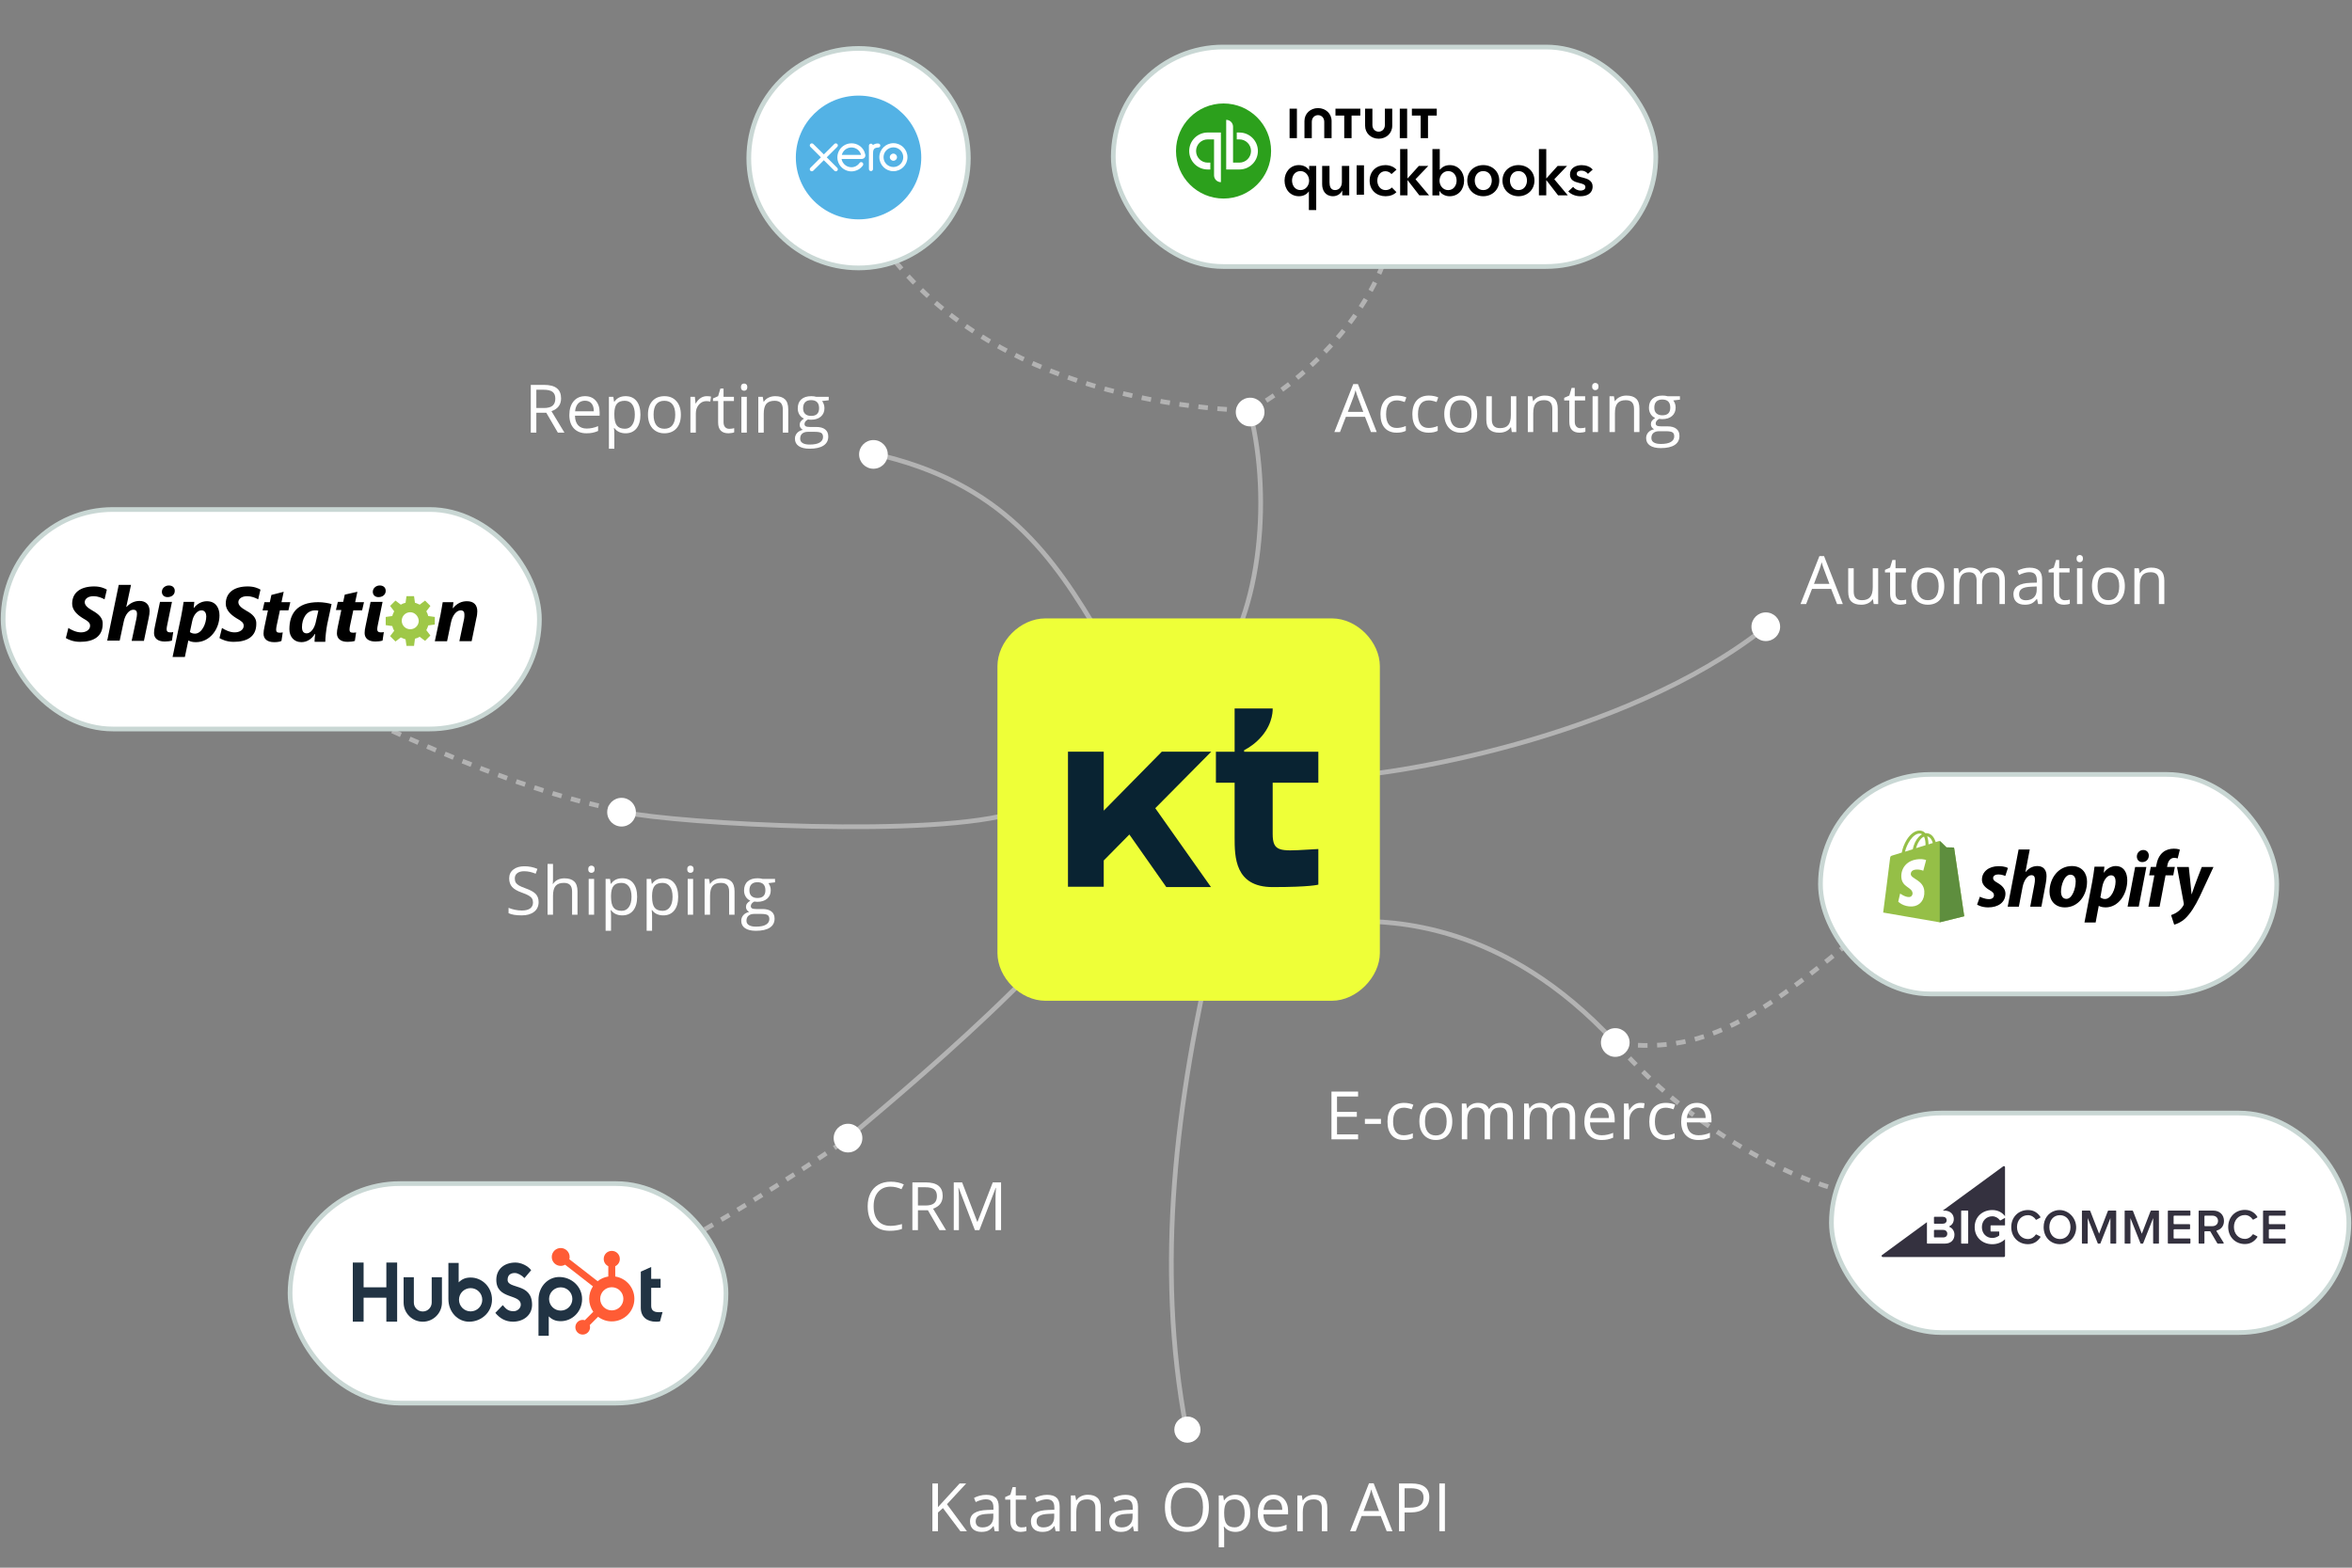 <?xml version="1.0" encoding="UTF-8"?> <svg xmlns="http://www.w3.org/2000/svg" width="1500" height="1000" viewBox="0 0 1500 1000" fill="none"><rect x="0" y="0" width="1500" height="1000" fill="#808080" stroke="none"/><path opacity="0.4" d="M756.543 911.203C736.728 807.553 750.297 700.854 774.686 598.728" stroke="white" stroke-width="3"></path><path d="M757.273 920.286C761.885 920.286 765.624 916.547 765.624 911.934C765.624 907.321 761.885 903.582 757.273 903.582C752.661 903.582 748.922 907.321 748.922 911.934C748.922 916.547 752.661 920.286 757.273 920.286Z" fill="white"></path><path opacity="0.4" d="M702.464 407.166C671.76 354.658 639.301 307.6 556.828 289.332" stroke="white" stroke-width="3"></path><path d="M557.033 298.998C562.084 298.998 566.179 294.903 566.179 289.852C566.179 284.8 562.084 280.705 557.033 280.705C551.982 280.705 547.888 284.8 547.888 289.852C547.888 294.903 551.982 298.998 557.033 298.998Z" fill="white"></path><path opacity="0.4" d="M396.815 517.942C433.398 525.563 598.019 534.709 648.32 517.942" stroke="white" stroke-width="3"></path><path opacity="0.4" d="M393.767 516.417C326.699 504.223 227.621 458.495 159.029 420.388" stroke="white" stroke-width="3" stroke-dasharray="6.1 6.1"></path><path d="M396.396 527.225C401.447 527.225 405.541 523.13 405.541 518.078C405.541 513.027 401.447 508.932 396.396 508.932C391.345 508.932 387.25 513.027 387.25 518.078C387.25 523.13 391.345 527.225 396.396 527.225Z" fill="white"></path><rect x="2" y="325" width="342" height="140" rx="70" fill="white" stroke="#C9D7D4" stroke-width="3"></rect><path d="M68.307 409.001L75.728 373.068H83.554L80.541 387.128H80.737C82.746 384.923 85.551 383.319 88.968 383.319C92.984 383.319 95.397 385.732 95.397 389.749C95.397 390.949 95.201 392.761 94.797 394.366L91.784 408.817H83.959L86.971 394.758C87.167 393.753 87.375 392.553 87.375 391.549C87.375 389.945 86.775 388.94 84.963 388.94C82.55 388.94 79.941 391.745 78.937 396.374L76.329 408.621H68.294V409.026L68.307 409.001ZM110.069 419.044L115.495 393.349C116.095 390.545 116.695 386.528 117.099 383.919H123.921L123.516 387.728H123.712C125.721 385.119 128.734 383.515 131.942 383.515C137.564 383.515 139.977 387.728 139.977 392.553C139.977 401.187 133.951 409.626 124.913 409.626C122.904 409.626 121.3 409.221 120.296 408.621H120.1L117.895 419.068H110.069V419.044ZM121.116 403.184C121.924 403.784 122.929 404.188 124.325 404.188C128.746 404.188 131.551 397.758 131.551 393.141C131.551 391.341 130.742 389.332 128.538 389.332C125.929 389.332 123.321 392.137 122.512 396.558L121.104 403.184H121.116ZM180.931 377.489L179.522 384.115H185.144L183.944 389.332H178.518L176.51 398.762C176.314 399.767 176.105 400.771 176.105 401.579C176.105 402.988 176.706 403.588 178.31 403.588C178.91 403.588 179.718 403.588 180.318 403.392L179.51 408.817C178.506 409.417 176.497 409.626 174.893 409.626C170.276 409.626 168.071 407.421 168.071 404.2C168.071 403 168.267 401.592 168.671 399.779L170.876 389.344H167.459L168.659 384.127H172.076L173.08 379.51L180.906 377.502L180.931 377.489ZM200.612 409.013C200.612 407.605 200.808 406 201.016 404.396H200.82C198.407 408.205 195.199 409.613 192.186 409.613C187.569 409.613 184.556 406.196 184.556 401.383C184.556 391.941 188.977 384.115 203.024 384.115C206.037 384.115 209.454 384.715 211.463 385.315L208.658 398.371C208.058 401.579 207.458 406.405 207.458 409.417H200.636V409.013H200.612ZM203.024 389.54C202.424 389.344 201.824 389.344 201.016 389.344C195.199 389.344 192.59 394.966 192.59 399.987C192.59 402.4 193.398 404.004 195.603 404.004C197.807 404.004 200.624 401.396 201.628 395.774L203.037 389.553L203.024 389.54ZM227.923 377.489L226.514 384.115H232.136L230.936 389.332H225.314L223.306 398.762C223.11 399.767 222.901 400.771 222.901 401.579C222.901 402.988 223.502 403.588 225.106 403.588C225.706 403.588 226.514 403.588 227.114 403.392L226.306 408.817C225.106 409.221 223.293 409.417 221.689 409.417C217.072 409.417 214.867 407.213 214.867 403.992C214.867 402.792 215.063 401.383 215.467 399.571L217.672 389.136H214.255L215.455 383.919H218.872L219.876 379.302L227.911 377.489H227.923ZM277.315 409.013L280.928 392.149C281.528 389.136 281.932 386.332 282.336 384.115H289.158L288.754 387.924H288.95C291.363 384.911 294.375 383.503 297.78 383.503C302.201 383.503 304.406 385.915 304.406 389.932C304.406 391.133 304.21 392.945 303.806 394.354L300.793 409.013H292.967L295.98 394.758C296.176 393.949 296.176 392.945 296.176 391.953C296.176 390.349 295.576 389.344 293.763 389.344C291.35 389.344 288.546 392.149 287.541 397.379L285.129 409.026H277.303L277.315 409.013ZM106.848 380.894C109.261 380.894 111.465 379.486 111.465 376.877C111.465 374.868 110.057 373.46 107.657 373.46C105.256 373.46 103.235 375.273 103.235 377.477C103.235 379.486 104.644 380.894 106.848 380.894ZM109.665 383.907H102.035L98.826 399.363C98.422 401.175 98.226 402.375 98.226 403.784C98.226 406.993 100.431 409.209 105.048 409.209C106.652 409.209 108.465 409.013 109.665 408.609L110.473 403.184C109.873 403.38 109.065 403.38 108.465 403.38C106.86 403.38 106.26 402.571 106.26 401.371C106.26 400.563 106.456 399.559 106.665 398.567L109.677 383.907H109.665ZM241.37 380.894C243.783 380.894 245.987 379.486 245.987 376.877C245.987 374.868 244.579 373.46 242.178 373.46C239.778 373.46 237.757 375.273 237.757 377.477C237.757 379.486 239.166 380.894 241.37 380.894ZM243.979 383.907H236.349L233.14 399.363C232.736 401.175 232.54 402.375 232.54 403.784C232.54 406.993 234.744 409.209 239.362 409.209C240.966 409.209 242.778 409.013 243.979 408.609L244.787 403.184C244.187 403.38 243.379 403.38 242.778 403.38C241.174 403.38 240.574 402.571 240.574 401.371C240.574 400.563 240.77 399.559 240.978 398.567L243.991 383.907H243.979ZM59.06 389.528C55.851 387.716 54.039 386.111 54.039 384.103C54.039 382.094 56.047 380.294 59.66 380.294C62.269 380.294 64.877 381.298 66.69 382.302L68.099 376.277V376.081C66.69 375.273 64.082 374.072 60.064 374.072C51.234 374.072 46.017 378.089 46.017 385.119C46.017 389.136 49.226 392.149 52.839 394.354C56.047 396.154 57.456 397.17 57.456 399.167C57.456 401.775 54.847 403.38 51.638 403.38C48.626 403.38 45.417 401.775 43.604 400.575L42 407.005C43.604 408.009 46.813 409.417 51.038 409.417C59.477 409.417 65.49 406.209 65.49 397.979C65.686 394.366 63.077 391.757 59.06 389.54V389.528ZM157.037 389.528C153.828 387.716 152.015 386.111 152.015 384.103C152.015 382.094 154.024 380.294 157.637 380.294C160.245 380.294 162.854 381.298 164.667 382.302L166.075 376.277V376.081C164.667 375.273 162.058 374.072 158.041 374.072C149.211 374.072 143.981 378.089 143.981 385.119C143.981 389.136 147.19 392.149 150.803 394.354C154.012 396.154 155.42 397.17 155.42 399.167C155.42 401.775 152.811 403.38 149.603 403.38C146.59 403.38 143.381 401.775 141.569 400.575L139.964 407.005C141.569 408.009 144.777 409.417 149.003 409.417C157.441 409.417 163.454 406.209 163.454 397.979C163.65 394.366 161.25 391.757 157.024 389.54L157.037 389.528Z" fill="black"></path><path d="M264.052 412.014H259.239L258.639 407.801C257.634 407.605 256.63 406.993 255.626 406.601L252.209 409.209L248.792 405.792L251.401 402.375C250.8 401.371 250.396 400.367 250.2 399.363L245.987 398.763V393.545L250.2 392.945C250.396 391.941 251.009 390.741 251.401 389.932L248.792 386.515L252.209 383.099L255.626 385.707C256.63 385.107 257.634 384.703 258.639 384.507L259.239 380.294H264.052L264.652 384.507C265.656 384.703 266.66 385.315 267.665 385.707L271.082 383.099L274.498 386.515L271.89 389.932C272.49 390.937 272.894 391.941 273.09 392.945L277.303 393.545V398.358L273.09 398.958C272.894 399.963 272.282 401.163 271.89 401.971L274.498 405.388L271.082 408.805L267.665 406.197C266.66 406.797 265.656 407.201 264.652 407.397L264.052 412.014ZM261.639 390.532C258.626 390.532 256.214 392.945 256.214 395.958C256.214 398.971 258.626 401.383 261.639 401.383C264.652 401.383 267.065 398.971 267.065 395.958C266.869 392.945 264.456 390.532 261.639 390.532Z" fill="#9FC848"></path><path opacity="0.4" d="M708.706 548.74C702.445 592.598 563.548 706.44 541.622 725.242" stroke="white" stroke-width="3"></path><path opacity="0.4" d="M338.893 834.991C409.01 818.224 540.097 726.768 540.097 726.768" stroke="white" stroke-width="3" stroke-dasharray="6.1 6.1"></path><path d="M540.827 735.121C545.878 735.121 549.972 731.026 549.972 725.975C549.972 720.923 545.878 716.828 540.827 716.828C535.776 716.828 531.681 720.923 531.681 725.975C531.681 731.026 535.776 735.121 540.827 735.121Z" fill="white"></path><rect x="185" y="755" width="278" height="140" rx="70" fill="white" stroke="#C9D7D4" stroke-width="3"></rect><path d="M246.395 827.783H231.889V843.065H225V805.359H231.889V821.156H246.395V805.359H253.282V843.065H246.395V827.783Z" fill="#213343"></path><path d="M275.324 830.878C275.324 834.018 272.766 836.573 269.626 836.573C266.486 836.573 263.929 834.018 263.929 830.878V814.728H257.406V830.878C257.406 837.615 262.888 843.096 269.626 843.096C276.363 843.096 281.845 837.615 281.845 830.878V814.728H275.324V830.878Z" fill="#213343"></path><path d="M323.727 816.391C323.727 813.08 325.918 812.03 328.318 812.03C330.25 812.03 332.806 813.5 334.474 815.287L338.752 810.244C336.614 807.356 332.284 805.359 328.736 805.359C321.638 805.359 316.524 809.509 316.524 816.391C316.524 829.154 332.127 825.109 332.127 832.254C332.127 834.458 329.989 836.403 327.537 836.403C323.674 836.403 322.421 834.512 320.648 832.516L315.898 837.452C318.927 841.182 322.683 843.074 327.171 843.074C333.902 843.074 339.329 838.872 339.329 832.305C339.329 818.123 323.727 822.536 323.727 816.391Z" fill="#213343"></path><path d="M420.254 837.041C416.394 837.041 415.298 835.372 415.298 832.814V821.492H421.298V815.752H415.298V808.185L408.673 811.159V834.224C408.673 840.121 412.741 843.096 418.323 843.096C419.158 843.096 420.307 843.042 420.934 842.887L422.551 836.939C421.821 836.989 420.987 837.041 420.254 837.041Z" fill="#213343"></path><path d="M300.188 814.917C296.952 814.917 294.694 815.856 292.513 817.997V805.585H285.969V828.589C285.969 837.199 292.194 843.096 299.188 843.096C306.964 843.096 313.776 837.094 313.776 829.007C313.776 821.023 307.494 814.917 300.188 814.917ZM300.147 836.51C296.048 836.51 292.725 833.187 292.725 829.088C292.725 824.989 296.048 821.666 300.147 821.666C304.246 821.666 307.569 824.989 307.569 829.088C307.569 833.187 304.246 836.51 300.147 836.51Z" fill="#213343"></path><path d="M371.232 828.667C371.232 820.58 364.419 814.578 356.644 814.578C349.649 814.578 343.424 820.475 343.424 829.086V852.09H349.968V839.677C352.149 841.818 354.408 842.757 357.643 842.757C364.95 842.757 371.232 836.652 371.232 828.667ZM365.025 828.586C365.025 832.685 361.702 836.008 357.603 836.008C353.503 836.008 350.18 832.685 350.18 828.586C350.18 824.487 353.503 821.164 357.603 821.164C361.702 821.164 365.025 824.487 365.025 828.586Z" fill="#213343"></path><path d="M392.377 814.261V807.688C394.093 806.878 395.295 805.142 395.295 803.127V802.976C395.295 800.196 393.02 797.921 390.241 797.921H390.089C387.309 797.921 385.034 800.196 385.034 802.976V803.127C385.034 805.142 386.237 806.878 387.952 807.688V814.262C385.398 814.656 383.064 815.71 381.138 817.26L363.09 803.221C363.209 802.764 363.292 802.293 363.293 801.798C363.297 798.65 360.747 796.094 357.598 796.09C354.45 796.086 351.894 798.635 351.89 801.784C351.886 804.933 354.435 807.489 357.584 807.492C358.61 807.494 359.56 807.202 360.392 806.729L378.146 820.54C376.636 822.819 375.752 825.549 375.752 828.487C375.752 831.564 376.724 834.41 378.366 836.751L372.967 842.15C372.54 842.022 372.097 841.932 371.629 841.932C369.041 841.932 366.943 844.03 366.943 846.617C366.943 849.205 369.041 851.302 371.629 851.302C374.216 851.302 376.314 849.205 376.314 846.617C376.314 846.149 376.224 845.706 376.096 845.279L381.437 839.938C383.861 841.789 386.88 842.9 390.165 842.9C398.125 842.9 404.578 836.447 404.578 828.487C404.578 821.281 399.284 815.328 392.377 814.261ZM390.165 835.877C386.084 835.877 382.775 832.568 382.775 828.487C382.775 824.406 386.084 821.098 390.165 821.098C394.246 821.098 397.555 824.406 397.555 828.487C397.555 832.568 394.246 835.877 390.165 835.877Z" fill="#FF5C35"></path><path opacity="0.4" d="M1032.47 665.796C1091.19 672.661 1125.45 647.505 1207.76 577.388" stroke="white" stroke-width="3" stroke-dasharray="6.1 6.1"></path><path opacity="0.4" d="M1030.94 665.796C1081.24 723.718 1157.46 763.349 1201.66 763.349" stroke="white" stroke-width="3" stroke-dasharray="6.1 6.1"></path><path opacity="0.4" d="M1030 665C958.359 587.262 886.534 588.022 864.763 587.5" stroke="white" stroke-width="3"></path><path d="M1030.14 674.149C1035.19 674.149 1039.29 670.054 1039.29 665.002C1039.29 659.951 1035.19 655.855 1030.14 655.855C1025.09 655.855 1021 659.951 1021 665.002C1021 670.054 1025.09 674.149 1030.14 674.149Z" fill="white"></path><rect x="1168" y="710" width="330" height="140" rx="70" fill="white" stroke="#C9D7D4" stroke-width="3"></rect><path fill-rule="evenodd" clip-rule="evenodd" d="M1275.39 778.337C1274.38 776.969 1272.67 775.849 1270.59 775.849C1266.74 775.849 1263.96 778.786 1263.96 782.765C1263.96 786.745 1266.74 789.682 1270.59 789.682C1272.39 789.682 1274.07 788.915 1274.95 788.151C1275 788.1 1275.03 788.026 1275.03 787.947V785.789C1275.03 785.654 1274.92 785.544 1274.79 785.544H1269.84C1269.64 785.544 1269.48 785.384 1269.48 785.188V781.985C1269.48 781.788 1269.64 781.628 1269.84 781.628H1278.71V776.875L1275.85 778.444C1275.7 778.528 1275.49 778.477 1275.39 778.337ZM1233.73 780.586H1239.02C1240.53 780.586 1241.48 779.733 1241.48 778.375C1241.48 777.08 1240.53 776.165 1239.02 776.165H1233.73C1233.55 776.165 1233.4 776.312 1233.4 776.493V780.258C1233.4 780.439 1233.55 780.586 1233.73 780.586ZM1255.22 792.988C1255.22 793.151 1255.09 793.282 1254.93 793.282H1251.04C1250.87 793.282 1250.74 793.151 1250.74 792.988V772.511C1250.74 772.349 1250.87 772.218 1251.04 772.218H1254.93C1255.09 772.218 1255.22 772.349 1255.22 772.511V792.988ZM1277.6 743.962L1239 772.218H1239.99C1244 772.218 1246.05 774.775 1246.05 777.586C1246.05 779.772 1244.91 781.387 1243.38 782.101C1243.12 782.22 1243.13 782.581 1243.39 782.687C1245.18 783.419 1246.46 785.331 1246.46 787.565C1246.46 790.755 1244.38 793.282 1240.34 793.282H1229.25C1229.07 793.282 1228.92 793.135 1228.92 792.953V779.593L1200.29 800.553C1199.74 800.955 1200.02 801.825 1200.71 801.825H1278.01C1278.4 801.825 1278.71 801.51 1278.71 801.121V790.52C1276.65 792.451 1273.93 793.661 1270.59 793.661C1264.41 793.661 1259.36 789.398 1259.36 782.765C1259.36 776.101 1264.41 771.87 1270.59 771.87C1274.47 771.87 1277.08 773.633 1278.71 775.787V744.53C1278.71 743.954 1278.06 743.622 1277.6 743.962ZM1233.73 789.334H1239.2C1240.88 789.334 1241.89 788.45 1241.89 786.934C1241.89 785.608 1240.94 784.534 1239.2 784.534H1233.73C1233.55 784.534 1233.4 784.681 1233.4 784.862V789.006C1233.4 789.187 1233.55 789.334 1233.73 789.334ZM1301.15 788.695L1298.74 787.442C1298.58 787.361 1298.39 787.42 1298.29 787.568C1297.27 789.17 1295.39 790.359 1293.34 790.359C1289.33 790.359 1286.35 787.138 1286.35 782.748C1286.35 778.295 1289.33 775.137 1293.34 775.137C1295.39 775.137 1297.27 776.297 1298.29 777.92C1298.38 778.071 1298.58 778.13 1298.74 778.045L1301.13 776.739C1301.32 776.64 1301.38 776.412 1301.27 776.236C1299.75 773.849 1297.25 771.853 1293.34 771.853C1287.35 771.853 1282.69 776.243 1282.69 782.748C1282.69 789.222 1287.35 793.644 1293.34 793.644C1297.24 793.644 1299.72 791.594 1301.29 789.206C1301.41 789.025 1301.34 788.794 1301.15 788.695ZM1313.73 790.359C1309.61 790.359 1306.99 787.075 1306.99 782.748C1306.99 778.391 1309.61 775.137 1313.73 775.137C1317.81 775.137 1320.46 778.391 1320.46 782.748C1320.46 787.075 1317.81 790.359 1313.73 790.359ZM1310.85 772.221C1306.33 773.431 1303.34 777.508 1303.34 782.748C1303.34 789.033 1307.63 793.644 1313.73 793.644C1318.91 793.644 1322.83 790.266 1323.85 785.352C1325.51 777.349 1318.49 770.177 1310.85 772.221ZM1349.38 772.201H1344.76C1344.55 772.201 1344.37 772.326 1344.29 772.517L1338.71 786.971L1333.09 772.516C1333.02 772.326 1332.83 772.201 1332.63 772.201H1328.01C1327.87 772.201 1327.76 772.312 1327.76 772.449V793.017C1327.76 793.154 1327.87 793.265 1328.01 793.265H1331.21C1331.34 793.265 1331.45 793.154 1331.45 793.017V777.001L1337.88 793.153C1337.9 793.22 1337.97 793.265 1338.04 793.265H1339.38C1339.45 793.265 1339.52 793.22 1339.54 793.153L1345.93 777.001V793.017C1345.93 793.154 1346.04 793.265 1346.18 793.265H1349.38C1349.51 793.265 1349.62 793.154 1349.62 793.017V772.449C1349.62 772.312 1349.51 772.201 1349.38 772.201ZM1396.57 772.201H1382.92C1382.71 772.201 1382.54 772.371 1382.54 772.581V792.884C1382.54 793.095 1382.71 793.265 1382.92 793.265H1396.57C1396.78 793.265 1396.95 793.095 1396.95 792.884V790.393C1396.95 790.183 1396.78 790.012 1396.57 790.012H1386.61C1386.4 790.012 1386.23 789.842 1386.23 789.631V784.519C1386.23 784.308 1386.4 784.138 1386.61 784.138H1396.35C1396.56 784.138 1396.73 783.967 1396.73 783.757V781.266C1396.73 781.055 1396.56 780.885 1396.35 780.885H1386.61C1386.4 780.885 1386.23 780.715 1386.23 780.504V775.834C1386.23 775.624 1386.4 775.453 1386.61 775.453H1396.57C1396.78 775.453 1396.95 775.282 1396.95 775.072V772.581C1396.95 772.371 1396.78 772.201 1396.57 772.201ZM1410.97 782.148H1406.26C1406.06 782.148 1405.89 781.979 1405.89 781.771V775.83C1405.89 775.622 1406.06 775.453 1406.26 775.453H1410.97C1413.05 775.453 1414.56 776.748 1414.56 778.77C1414.56 780.822 1413.05 782.148 1410.97 782.148ZM1413.86 784.881C1416.22 784.287 1418.35 782.268 1418.35 778.801C1418.35 774.885 1415.6 772.201 1411.44 772.201H1402.57C1402.36 772.201 1402.2 772.37 1402.2 772.578V792.887C1402.2 793.096 1402.36 793.265 1402.57 793.265H1405.51C1405.72 793.265 1405.89 793.096 1405.89 792.887V785.778C1405.89 785.57 1406.06 785.401 1406.26 785.401H1409.36C1409.5 785.401 1409.62 785.471 1409.69 785.586L1414.1 793.079C1414.17 793.194 1414.3 793.265 1414.43 793.265H1417.82C1418.12 793.265 1418.3 792.941 1418.14 792.689C1417.17 791.131 1414.5 786.853 1413.62 785.446C1413.48 785.224 1413.61 784.945 1413.86 784.881ZM1447.33 775.453H1457.31C1457.52 775.453 1457.68 775.287 1457.68 775.081V772.572C1457.68 772.367 1457.52 772.2 1457.31 772.2H1443.64C1443.44 772.2 1443.27 772.367 1443.27 772.572V792.893C1443.27 793.098 1443.44 793.265 1443.64 793.265H1457.31C1457.52 793.265 1457.68 793.098 1457.68 792.893V790.384C1457.68 790.179 1457.52 790.013 1457.31 790.013H1447.33C1447.13 790.013 1446.96 789.846 1446.96 789.641V784.509C1446.96 784.304 1447.13 784.138 1447.33 784.138H1457.09C1457.3 784.138 1457.46 783.971 1457.46 783.766V781.257C1457.46 781.052 1457.3 780.885 1457.09 780.885H1447.33C1447.13 780.885 1446.96 780.719 1446.96 780.513V775.825C1446.96 775.619 1447.13 775.453 1447.33 775.453ZM1439.5 788.607L1437.09 787.355C1436.93 787.274 1436.74 787.333 1436.64 787.481C1435.62 789.083 1433.74 790.272 1431.7 790.272C1427.68 790.272 1424.7 787.051 1424.7 782.66C1424.7 778.208 1427.68 775.05 1431.7 775.05C1433.74 775.05 1435.62 776.209 1436.64 777.833C1436.74 777.984 1436.94 778.042 1437.09 777.957L1439.49 776.651C1439.67 776.552 1439.73 776.324 1439.62 776.149C1438.11 773.762 1435.6 771.765 1431.7 771.765C1425.7 771.765 1421.05 776.156 1421.05 782.66C1421.05 789.135 1425.7 793.556 1431.7 793.556C1435.59 793.556 1438.07 791.507 1439.64 789.118C1439.76 788.938 1439.69 788.707 1439.5 788.607ZM1376.62 772.201H1372.01C1371.8 772.201 1371.62 772.326 1371.54 772.517L1365.96 786.971L1360.34 772.516C1360.27 772.326 1360.08 772.201 1359.88 772.201H1355.26C1355.12 772.201 1355.01 772.312 1355.01 772.449V793.017C1355.01 793.154 1355.12 793.265 1355.26 793.265H1358.46C1358.59 793.265 1358.7 793.154 1358.7 793.017V777.001L1365.13 793.153C1365.15 793.22 1365.22 793.265 1365.29 793.265H1366.63C1366.7 793.265 1366.76 793.22 1366.79 793.153L1373.18 777.001V793.017C1373.18 793.154 1373.29 793.265 1373.43 793.265H1376.62C1376.76 793.265 1376.87 793.154 1376.87 793.017V772.449C1376.87 772.312 1376.76 772.201 1376.62 772.201Z" fill="#34313F"></path><rect x="1161" y="494" width="291" height="140" rx="70" fill="white" stroke="#C9D7D4" stroke-width="3"></rect><path d="M1246.25 541.06C1246.21 540.765 1245.96 540.596 1245.75 540.596C1245.53 540.596 1241.36 540.512 1241.36 540.512C1241.36 540.512 1237.87 537.141 1237.53 536.762C1237.19 536.425 1236.52 536.509 1236.27 536.593C1236.27 536.593 1235.59 536.804 1234.5 537.141C1234.33 536.551 1234.03 535.835 1233.65 535.077C1232.43 532.717 1230.58 531.453 1228.39 531.453C1228.22 531.453 1228.09 531.453 1227.92 531.495C1227.84 531.411 1227.8 531.327 1227.71 531.285C1226.74 530.274 1225.52 529.768 1224.05 529.81C1221.22 529.894 1218.4 531.959 1216.08 535.582C1214.48 538.152 1213.26 541.355 1212.88 543.84C1209.64 544.852 1207.36 545.568 1207.28 545.568C1205.63 546.073 1205.59 546.116 1205.38 547.675C1205.3 548.854 1201 582.097 1201 582.097L1237.07 588.333L1252.7 584.457C1252.66 584.457 1246.29 541.355 1246.25 541.06ZM1232.68 537.731C1231.84 537.984 1230.91 538.279 1229.9 538.616C1229.9 537.183 1229.69 535.161 1229.06 533.476C1231.21 533.813 1232.26 536.256 1232.68 537.731ZM1228.01 539.164C1226.11 539.753 1224.05 540.385 1221.98 541.017C1222.57 538.784 1223.67 536.593 1225.02 535.119C1225.52 534.571 1226.24 533.981 1227.04 533.644C1227.88 535.287 1228.05 537.605 1228.01 539.164ZM1224.13 531.706C1224.81 531.706 1225.35 531.832 1225.82 532.17C1225.06 532.549 1224.3 533.139 1223.63 533.897C1221.81 535.835 1220.42 538.827 1219.88 541.734C1218.15 542.281 1216.46 542.787 1214.95 543.251C1215.96 538.658 1219.79 531.832 1224.13 531.706Z" fill="#95BF47"></path><path d="M1245.74 540.596C1245.53 540.596 1241.36 540.512 1241.36 540.512C1241.36 540.512 1237.87 537.141 1237.53 536.762C1237.4 536.636 1237.23 536.551 1237.07 536.551V588.333L1252.7 584.457C1252.7 584.457 1246.33 541.354 1246.29 541.06C1246.21 540.765 1245.96 540.596 1245.74 540.596Z" fill="#5E8E3E"></path><path d="M1228.39 548.643L1226.57 555.427C1226.57 555.427 1224.55 554.5 1222.15 554.669C1218.61 554.879 1218.61 557.112 1218.61 557.66C1218.82 560.694 1226.79 561.368 1227.25 568.488C1227.59 574.092 1224.3 577.926 1219.5 578.221C1213.77 578.516 1210.61 575.145 1210.61 575.145L1211.83 569.963C1211.83 569.963 1215.03 572.364 1217.56 572.196C1219.2 572.112 1219.83 570.721 1219.75 569.794C1219.5 565.834 1213.01 566.087 1212.59 559.556C1212.25 554.079 1215.83 548.559 1223.75 548.054C1226.83 547.843 1228.39 548.643 1228.39 548.643Z" fill="white"></path><path d="M1273.85 563.095C1272.04 562.126 1271.11 561.283 1271.11 560.146C1271.11 558.713 1272.42 557.786 1274.44 557.786C1276.8 557.786 1278.9 558.755 1278.9 558.755L1280.55 553.7C1280.55 553.7 1279.03 552.52 1274.56 552.52C1268.33 552.52 1263.99 556.101 1263.99 561.115C1263.99 563.98 1266.01 566.129 1268.71 567.688C1270.9 568.91 1271.66 569.794 1271.66 571.1C1271.66 572.449 1270.56 573.544 1268.54 573.544C1265.55 573.544 1262.68 571.985 1262.68 571.985L1260.91 577.041C1260.91 577.041 1263.53 578.811 1267.95 578.811C1274.35 578.811 1278.99 575.651 1278.99 569.963C1278.95 566.887 1276.63 564.696 1273.85 563.095Z" fill="black"></path><path d="M1299.38 552.436C1296.22 552.436 1293.73 553.952 1291.84 556.228L1291.75 556.185L1294.49 541.86H1287.37L1280.42 578.347H1287.54L1289.9 565.876C1290.83 561.157 1293.27 558.25 1295.55 558.25C1297.15 558.25 1297.78 559.345 1297.78 560.904C1297.78 561.873 1297.7 563.095 1297.48 564.064L1294.79 578.347H1301.91L1304.69 563.601C1304.98 562.042 1305.19 560.188 1305.19 558.924C1305.24 554.879 1303.13 552.436 1299.38 552.436Z" fill="black"></path><path d="M1321.37 552.436C1312.78 552.436 1307.09 560.188 1307.09 568.825C1307.09 574.345 1310.5 578.811 1316.91 578.811C1325.33 578.811 1331.02 571.269 1331.02 562.421C1331.07 557.323 1328.07 552.436 1321.37 552.436ZM1317.88 573.376C1315.43 573.376 1314.42 571.311 1314.42 568.699C1314.42 564.612 1316.53 557.955 1320.41 557.955C1322.93 557.955 1323.78 560.146 1323.78 562.253C1323.78 566.634 1321.63 573.376 1317.88 573.376Z" fill="black"></path><path d="M1349.31 552.435C1344.51 552.435 1341.77 556.691 1341.77 556.691H1341.68L1342.1 552.857H1335.78C1335.49 555.427 1334.9 559.387 1334.35 562.337L1329.38 588.459H1336.5L1338.48 577.884H1338.65C1338.65 577.884 1340.12 578.811 1342.82 578.811C1351.2 578.811 1356.68 570.216 1356.68 561.536C1356.68 556.733 1354.53 552.435 1349.31 552.435ZM1342.48 573.46C1340.63 573.46 1339.53 572.407 1339.53 572.407L1340.71 565.749C1341.56 561.283 1343.87 558.334 1346.36 558.334C1348.55 558.334 1349.22 560.356 1349.22 562.252C1349.22 566.887 1346.49 573.46 1342.48 573.46Z" fill="black"></path><path d="M1366.88 542.197C1364.6 542.197 1362.79 544.009 1362.79 546.326C1362.79 548.433 1364.14 549.908 1366.16 549.908H1366.25C1368.48 549.908 1370.38 548.391 1370.42 545.778C1370.42 543.714 1369.03 542.197 1366.88 542.197Z" fill="black"></path><path d="M1356.89 578.305H1364.01L1368.86 553.025H1361.7L1356.89 578.305Z" fill="black"></path><path d="M1387.02 552.983H1382.05L1382.3 551.804C1382.72 549.36 1384.15 547.211 1386.55 547.211C1387.82 547.211 1388.83 547.59 1388.83 547.59L1390.22 541.986C1390.22 541.986 1389 541.354 1386.34 541.354C1383.82 541.354 1381.29 542.071 1379.35 543.714C1376.91 545.778 1375.77 548.77 1375.22 551.804L1375.01 552.983H1371.68L1370.63 558.376H1373.96L1370.16 578.347H1377.29L1381.08 558.376H1386.01L1387.02 552.983Z" fill="black"></path><path d="M1404.21 553.025C1404.21 553.025 1399.74 564.275 1397.76 570.426H1397.68C1397.55 568.446 1395.91 553.025 1395.91 553.025H1388.41L1392.71 576.241C1392.79 576.746 1392.75 577.083 1392.54 577.42C1391.69 579.022 1390.3 580.58 1388.66 581.718C1387.31 582.687 1385.8 583.319 1384.62 583.74L1386.6 589.808C1388.03 589.513 1391.06 588.291 1393.59 585.931C1396.83 582.898 1399.87 578.179 1402.94 571.775L1411.67 553.025H1404.21Z" fill="black"></path><path opacity="0.4" d="M847.493 495.837C884.582 495.837 1035.48 471.449 1125.42 400.573" stroke="white" stroke-width="3"></path><path d="M1126.15 408.926C1131.2 408.926 1135.29 404.831 1135.29 399.779C1135.29 394.728 1131.2 390.633 1126.15 390.633C1121.1 390.633 1117 394.728 1117 399.779C1117 404.831 1121.1 408.926 1126.15 408.926Z" fill="white"></path><path opacity="0.4" d="M794.65 261.864C707.5 258 585 226.5 539 112.486M797 261.864C840.5 238 888.5 184.5 888.5 136" stroke="white" stroke-width="3" stroke-dasharray="6.1 6.1"></path><path opacity="0.4" d="M770.258 434.282C803.621 397.562 811.416 319.786 797.314 263.309" stroke="white" stroke-width="3"></path><path d="M797.278 271.983C802.329 271.983 806.424 267.888 806.424 262.836C806.424 257.785 802.329 253.689 797.278 253.689C792.227 253.689 788.133 257.785 788.133 262.836C788.133 267.888 792.227 271.983 797.278 271.983Z" fill="white"></path><path d="M547.553 170.902C586.213 170.902 617.553 139.562 617.553 100.902C617.553 62.242 586.213 30.902 547.553 30.902C508.893 30.902 477.553 62.242 477.553 100.902C477.553 139.562 508.893 170.902 547.553 170.902Z" fill="white" stroke="#C9D7D4" stroke-width="3"></path><path d="M547.547 60.987C525.447 60.987 507.554 78.663 507.554 100.458C507.554 122.254 525.462 139.929 547.547 139.929C569.632 139.929 587.539 122.254 587.539 100.458C587.554 78.663 569.632 60.987 547.547 60.987Z" fill="#53B2E5"></path><path d="M536.867 98.82C537.582 96.016 540.109 94.058 543.016 94.058C545.937 94.058 548.45 96.016 549.18 98.82H536.867ZM551.415 100.515C551.824 100.004 551.984 99.346 551.853 98.645C551.312 96.118 549.939 94.087 547.865 92.787C546.448 91.882 544.783 91.414 543.06 91.414C541.161 91.414 539.35 91.984 537.831 93.065C535.45 94.745 534.033 97.491 534.033 100.413C534.033 101.143 534.121 101.873 534.31 102.575C535.216 106.124 538.283 108.827 541.95 109.265C542.3 109.309 542.651 109.324 543.001 109.324C543.732 109.324 544.447 109.221 545.178 109.046C546.127 108.812 547.033 108.433 547.88 107.907C548.669 107.395 549.399 106.709 550.173 105.745L550.217 105.686C550.48 105.365 550.597 104.956 550.538 104.561C550.494 104.211 550.319 103.904 550.056 103.699C549.808 103.51 549.501 103.393 549.209 103.393C548.932 103.393 548.508 103.495 548.128 103.992L548.099 104.035C547.982 104.196 547.851 104.371 547.705 104.547C547.193 105.116 546.609 105.584 545.966 105.935C545.046 106.417 544.053 106.68 543.016 106.68C539.759 106.65 537.772 104.488 536.998 102.487C536.881 102.122 536.779 101.8 536.735 101.494C536.735 101.464 536.735 101.435 536.735 101.406H549.326C550.232 101.391 550.977 101.085 551.415 100.515Z" fill="white"></path><path d="M569.771 97.988C568.501 97.988 567.478 99.011 567.478 100.267C567.478 101.523 568.501 102.546 569.771 102.546C571.042 102.546 572.065 101.523 572.065 100.267C572.065 99.011 571.028 97.988 569.771 97.988Z" fill="white"></path><path d="M561.419 92.846C561.419 92.13 560.835 91.546 560.119 91.546L559.754 91.531C558.629 91.531 557.577 91.867 556.686 92.524C556.511 91.999 556.014 91.633 555.459 91.633C554.729 91.633 554.174 92.203 554.159 92.919V107.863C554.174 108.579 554.744 109.148 555.459 109.148C556.175 109.148 556.759 108.564 556.759 107.863V98.674C556.759 95.694 557.022 94.453 559.608 94.131C559.827 94.102 560.06 94.102 560.104 94.102C560.864 94.073 561.419 93.547 561.419 92.846Z" fill="white"></path><path d="M527.261 100.357L533.98 93.651C534.228 93.418 534.36 93.082 534.36 92.746C534.36 92.03 533.775 91.446 533.045 91.446C532.694 91.446 532.373 91.577 532.125 91.825L525.406 98.501L518.657 91.811C518.409 91.577 518.088 91.446 517.737 91.446C517.022 91.446 516.437 92.03 516.437 92.746C516.437 93.096 516.569 93.418 516.832 93.666L523.551 100.357L516.832 107.047C516.569 107.295 516.437 107.617 516.437 107.982C516.437 108.698 517.022 109.267 517.737 109.267C518.073 109.267 518.395 109.136 518.657 108.902L525.391 102.197L532.095 108.873C532.358 109.136 532.694 109.282 533.03 109.282C533.746 109.282 534.345 108.698 534.345 107.982C534.345 107.631 534.213 107.31 533.965 107.076L527.261 100.357Z" fill="white"></path><path d="M569.776 106.536C566.3 106.536 563.481 103.731 563.481 100.269C563.481 96.807 566.3 94.002 569.776 94.002C573.238 94.002 576.057 96.821 576.057 100.269C576.057 103.716 573.238 106.536 569.776 106.536ZM569.776 91.329C564.824 91.329 560.808 95.346 560.808 100.269C560.808 105.192 564.839 109.209 569.776 109.209C574.728 109.209 578.744 105.206 578.744 100.269C578.744 95.331 574.728 91.329 569.776 91.329Z" fill="white"></path><g clip-path="url(#clip0_4_683)"><path d="M666.611 394.476C682.698 394.476 833.57 394.476 849.524 394.476C865.477 394.476 880.01 409.499 880.01 424.961C880.01 440.423 880.01 592.612 880.01 607.873C880.01 623.135 865.224 638.36 849.524 638.36C788.567 638.36 682.245 638.36 666.611 638.36C650.978 638.36 636.126 623.716 636.126 607.873C636.126 592.031 636.126 485.799 636.126 424.961C636.126 409.362 650.524 394.476 666.611 394.476Z" fill="#EEFF38"></path><path d="M793.455 478.54V479.519H840.779V499.292H811.657V531.985C811.657 543.281 816.277 543.007 833.582 541.982C835.773 541.852 838.166 541.71 840.779 541.578V564.286C840.779 564.286 835.926 565.853 811.657 565.853C787.387 565.853 787.387 546.472 787.387 533.943V499.292H775.455V479.519H787.387V451.916H811.657C811.657 451.916 812.263 460.725 804.78 469.535C801.14 473.842 796.893 476.778 793.455 478.54Z" fill="#092332"></path><path d="M740.964 479.461H772.508L736.784 515.539L772.318 565.853H743.815L720.252 532.311L703.91 548.886V565.659H681.107V479.461H703.91V517.099L740.964 479.461Z" fill="#092332"></path></g><rect x="710" y="30" width="346" height="140" rx="70" fill="white" stroke="#C9D7D4" stroke-width="3"></rect><path d="M780.324 126.648C797.068 126.648 810.648 113.068 810.648 96.324C810.648 79.58 797.068 66 780.324 66C763.58 66 750 79.58 750 96.324C750 113.068 763.57 126.648 780.324 126.648Z" fill="#2CA01C"></path><path d="M770.213 84.528C763.699 84.528 758.417 89.81 758.417 96.324C758.417 102.838 763.689 108.111 770.213 108.111H771.898V103.735H770.213C766.123 103.735 762.802 100.414 762.802 96.324C762.802 92.234 766.123 88.913 770.213 88.913H774.264V111.826C774.264 114.241 776.225 116.202 778.639 116.202V84.528H770.213ZM790.436 108.111C796.95 108.111 802.232 102.828 802.232 96.324C802.232 89.82 796.96 84.537 790.436 84.537H788.751V88.913H790.436C794.526 88.913 797.847 92.234 797.847 96.324C797.847 100.414 794.526 103.735 790.436 103.735H786.385V80.822C786.385 78.407 784.424 76.446 782.01 76.446V108.111H790.436Z" fill="white"></path><path d="M839.435 134H834.744V122.125H834.665C833.453 123.997 831.068 125.17 828.447 125.17C822.74 125.17 819.222 120.636 819.222 115.167C819.222 109.697 822.977 105.312 828.328 105.312C831.768 105.312 833.877 106.987 834.813 108.475H834.931V105.854H839.425V134H839.435ZM829.393 121.257C832.832 121.257 834.902 118.173 834.902 115.236C834.902 112.299 832.832 109.136 829.393 109.136C825.766 109.136 824.002 112.22 824.002 115.157C824.002 118.084 825.756 121.257 829.393 121.257ZM860.485 124.618H856.031V121.602H855.952C855.134 123.475 852.907 125.16 850.128 125.16C845.24 125.16 843.209 121.405 843.209 117.581V105.854H847.901V116.251C847.901 118.478 848.403 121.247 851.419 121.247C854.434 121.247 855.794 118.665 855.794 116.172V105.854H860.485V124.608V124.618ZM865.196 105.45H869.887V124.214H865.196V105.45ZM887.419 111.057C886.68 110.003 885.074 109.214 883.546 109.214C880.107 109.214 878.382 112.299 878.382 115.236C878.382 118.173 880.146 121.257 883.694 121.257C885.143 121.257 886.739 120.666 887.646 119.582L890.573 122.548C889.006 124.224 886.424 125.17 883.655 125.17C878.106 125.17 873.494 121.494 873.494 115.246C873.494 108.998 878.028 105.322 883.537 105.322C886.276 105.322 889.124 106.416 890.613 108.249L887.41 111.057H887.419ZM892.938 95.072H897.629V113.748H897.748L904.863 105.854H910.884L902.754 114.339L911.397 124.618H905.188L897.757 114.999H897.639V124.618H892.948V95.082L892.938 95.072ZM918.217 95.072V108.249H918.335C919.311 107.036 921.183 105.322 924.632 105.322C929.984 105.322 933.738 109.618 933.738 115.177C933.738 120.735 930.22 125.18 924.514 125.18C921.893 125.18 919.35 123.967 918.069 121.819H917.99V124.638H913.536V95.082H918.227L918.217 95.072ZM923.568 109.145C920.129 109.145 918.059 112.309 918.059 115.246C918.059 118.183 920.129 121.267 923.568 121.267C927.205 121.267 928.959 118.104 928.959 115.167C928.959 112.23 927.205 109.145 923.568 109.145ZM945.959 105.312C951.625 105.312 956.159 109.264 956.159 115.167C956.159 121.07 951.625 125.17 945.959 125.17C940.292 125.17 935.759 121.07 935.759 115.167C935.759 109.264 940.292 105.312 945.959 105.312ZM945.959 121.257C949.674 121.257 951.389 118.094 951.389 115.157C951.389 112.22 949.674 109.136 945.959 109.136C942.243 109.136 940.529 112.22 940.529 115.157C940.529 118.094 942.243 121.257 945.959 121.257ZM968.409 105.312C974.075 105.312 978.609 109.264 978.609 115.167C978.609 121.07 974.075 125.17 968.409 125.17C962.742 125.17 958.209 121.07 958.209 115.167C958.209 109.264 962.742 105.312 968.409 105.312ZM968.409 121.257C972.124 121.257 973.839 118.094 973.839 115.157C973.839 112.22 972.124 109.136 968.409 109.136C964.693 109.136 962.979 112.22 962.979 115.157C962.979 118.084 964.693 121.257 968.409 121.257ZM981.447 95.072H986.138V113.748H986.256L993.372 105.854H999.383L991.263 114.339L999.896 124.618H993.687L986.256 114.999H986.138V124.618H981.447V95.082V95.072ZM1012.7 110.86C1011.88 109.766 1010.31 108.83 1008.6 108.83C1007.12 108.83 1005.58 109.382 1005.58 110.87C1005.58 112.358 1007.03 112.713 1009.64 113.334C1012.42 114.004 1015.7 115.246 1015.7 118.922C1015.7 123.494 1011.99 125.18 1007.89 125.18C1005 125.18 1001.99 124.086 1000.18 122.095L1003.27 119.207C1004.28 120.538 1006.05 121.553 1008.08 121.553C1009.45 121.553 1011.09 121.001 1011.09 119.326C1011.09 117.759 1009.64 117.296 1006.79 116.625C1004.02 115.955 1001.25 114.832 1001.25 111.314C1001.25 107.125 1005 105.341 1008.72 105.341C1011.41 105.341 1014.23 106.278 1015.75 108.189L1012.72 110.89L1012.7 110.86ZM870.607 80.25C870.607 85.01 874.411 88.479 879.25 88.479C884.088 88.479 887.902 85.01 887.902 80.25V69.331H883.211V79.698C883.211 82.261 881.497 83.985 879.24 83.985C876.983 83.985 875.258 82.27 875.258 79.698V69.331H870.577L870.607 80.25ZM900.438 73.716H906.036V88.105H910.717V73.716H916.305V69.331H900.438V73.716ZM897.403 69.331H892.722V88.115H897.403V69.331ZM851.695 73.716H857.292V88.105H861.974V73.716H867.561V69.331H851.705V73.716H851.695ZM827.116 69.331H822.435V88.115H827.116V69.331ZM849.231 77.185C849.231 72.425 845.417 68.956 840.578 68.956C835.739 68.956 831.925 72.425 831.925 77.185V88.105H836.607V77.737C836.607 75.175 838.321 73.45 840.578 73.45C842.835 73.45 844.55 75.165 844.55 77.737V88.105H849.231V77.185Z" fill="black"></path><path d="M874.34 275.583L870.548 265.892H858.336L854.584 275.583H851L863.045 244.99H866.025L878.008 275.583H874.34ZM869.443 262.704L865.9 253.263C865.442 252.069 864.969 250.603 864.483 248.866C864.178 250.2 863.74 251.666 863.17 253.263L859.586 262.704H869.443Z" fill="white"></path><path d="M890.804 275.999C887.497 275.999 884.934 274.985 883.114 272.957C881.308 270.915 880.405 268.032 880.405 264.308C880.405 260.488 881.322 257.536 883.156 255.452C885.003 253.368 887.629 252.326 891.033 252.326C892.13 252.326 893.228 252.444 894.326 252.68C895.423 252.916 896.285 253.194 896.91 253.514L895.847 256.452C895.083 256.146 894.249 255.896 893.346 255.702C892.443 255.493 891.644 255.389 890.95 255.389C886.309 255.389 883.989 258.348 883.989 264.267C883.989 267.073 884.552 269.227 885.677 270.727C886.816 272.228 888.497 272.978 890.72 272.978C892.624 272.978 894.576 272.568 896.576 271.748V274.812C895.048 275.604 893.124 275.999 890.804 275.999Z" fill="white"></path><path d="M911.143 275.999C907.837 275.999 905.273 274.985 903.453 272.957C901.647 270.915 900.744 268.032 900.744 264.308C900.744 260.488 901.661 257.536 903.495 255.452C905.343 253.368 907.969 252.326 911.372 252.326C912.47 252.326 913.568 252.444 914.665 252.68C915.763 252.916 916.624 253.194 917.249 253.514L916.186 256.452C915.422 256.146 914.589 255.896 913.686 255.702C912.783 255.493 911.984 255.389 911.289 255.389C906.649 255.389 904.329 258.348 904.329 264.267C904.329 267.073 904.891 269.227 906.017 270.727C907.156 272.228 908.837 272.978 911.06 272.978C912.963 272.978 914.915 272.568 916.916 271.748V274.812C915.388 275.604 913.463 275.999 911.143 275.999Z" fill="white"></path><path d="M942.069 264.142C942.069 267.865 941.131 270.776 939.256 272.874C937.38 274.958 934.789 275.999 931.483 275.999C929.44 275.999 927.627 275.52 926.044 274.562C924.46 273.603 923.237 272.228 922.376 270.435C921.514 268.643 921.084 266.545 921.084 264.142C921.084 260.418 922.015 257.522 923.876 255.452C925.738 253.368 928.322 252.326 931.629 252.326C934.824 252.326 937.359 253.388 939.235 255.514C941.124 257.64 942.069 260.516 942.069 264.142ZM924.668 264.142C924.668 267.059 925.252 269.282 926.419 270.81C927.586 272.339 929.301 273.103 931.566 273.103C933.831 273.103 935.546 272.346 936.713 270.831C937.894 269.303 938.485 267.073 938.485 264.142C938.485 261.238 937.894 259.036 936.713 257.536C935.546 256.021 933.817 255.264 931.524 255.264C929.26 255.264 927.551 256.007 926.398 257.494C925.245 258.98 924.668 261.196 924.668 264.142Z" fill="white"></path><path d="M951.405 252.742V267.559C951.405 269.421 951.829 270.81 952.677 271.727C953.524 272.644 954.851 273.103 956.657 273.103C959.047 273.103 960.79 272.45 961.888 271.144C962.999 269.838 963.555 267.705 963.555 264.746V252.742H967.014V275.583H964.159L963.659 272.519H963.471C962.763 273.645 961.777 274.506 960.512 275.103C959.262 275.701 957.831 275.999 956.219 275.999C953.441 275.999 951.357 275.34 949.967 274.02C948.592 272.7 947.904 270.588 947.904 267.684V252.742H951.405Z" fill="white"></path><path d="M990 275.583V260.807C990 258.946 989.577 257.556 988.729 256.639C987.882 255.723 986.555 255.264 984.749 255.264C982.359 255.264 980.609 255.91 979.497 257.202C978.386 258.494 977.83 260.627 977.83 263.6V275.583H974.371V252.742H977.184L977.747 255.868H977.913C978.622 254.743 979.615 253.875 980.893 253.263C982.172 252.638 983.596 252.326 985.166 252.326C987.916 252.326 989.986 252.993 991.376 254.326C992.765 255.646 993.46 257.765 993.46 260.682V275.583H990Z" fill="white"></path><path d="M1007.96 273.144C1008.58 273.144 1009.17 273.103 1009.74 273.019C1010.31 272.922 1010.76 272.825 1011.09 272.728V275.374C1010.71 275.555 1010.16 275.701 1009.42 275.812C1008.7 275.937 1008.05 275.999 1007.46 275.999C1003.05 275.999 1000.84 273.672 1000.84 269.018V255.431H997.565V253.764L1000.84 252.326L1002.3 247.449H1004.3V252.742H1010.92V255.431H1004.3V268.872C1004.3 270.248 1004.62 271.304 1005.28 272.04C1005.93 272.776 1006.82 273.144 1007.96 273.144Z" fill="white"></path><path d="M1019.13 275.583H1015.67V252.742H1019.13V275.583ZM1015.38 246.553C1015.38 245.761 1015.58 245.185 1015.97 244.823C1016.36 244.448 1016.84 244.261 1017.43 244.261C1017.98 244.261 1018.46 244.448 1018.86 244.823C1019.27 245.199 1019.47 245.775 1019.47 246.553C1019.47 247.331 1019.27 247.915 1018.86 248.304C1018.46 248.679 1017.98 248.866 1017.43 248.866C1016.84 248.866 1016.36 248.679 1015.97 248.304C1015.58 247.915 1015.38 247.331 1015.38 246.553Z" fill="white"></path><path d="M1042.1 275.583V260.807C1042.1 258.946 1041.68 257.556 1040.83 256.639C1039.98 255.723 1038.65 255.264 1036.85 255.264C1034.46 255.264 1032.71 255.91 1031.6 257.202C1030.48 258.494 1029.93 260.627 1029.93 263.6V275.583H1026.47V252.742H1029.28L1029.85 255.868H1030.01C1030.72 254.743 1031.71 253.875 1032.99 253.263C1034.27 252.638 1035.69 252.326 1037.26 252.326C1040.02 252.326 1042.09 252.993 1043.47 254.326C1044.86 255.646 1045.56 257.765 1045.56 260.682V275.583H1042.1Z" fill="white"></path><path d="M1071.38 252.742V254.931L1067.15 255.431C1067.54 255.917 1067.88 256.556 1068.19 257.348C1068.5 258.126 1068.65 259.008 1068.65 259.995C1068.65 262.231 1067.88 264.017 1066.36 265.35C1064.83 266.684 1062.73 267.351 1060.06 267.351C1059.38 267.351 1058.74 267.295 1058.15 267.184C1056.67 267.962 1055.94 268.942 1055.94 270.123C1055.94 270.748 1056.19 271.213 1056.71 271.519C1057.22 271.811 1058.1 271.957 1059.35 271.957H1063.4C1065.87 271.957 1067.77 272.478 1069.09 273.52C1070.42 274.562 1071.09 276.076 1071.09 278.063C1071.09 280.591 1070.07 282.515 1068.04 283.835C1066.02 285.169 1063.06 285.836 1059.17 285.836C1056.18 285.836 1053.87 285.28 1052.25 284.169C1050.64 283.057 1049.83 281.487 1049.83 279.459C1049.83 278.07 1050.28 276.868 1051.16 275.854C1052.05 274.839 1053.3 274.152 1054.92 273.79C1054.33 273.527 1053.84 273.117 1053.44 272.561C1053.05 272.005 1052.85 271.359 1052.85 270.623C1052.85 269.789 1053.07 269.06 1053.52 268.435C1053.96 267.81 1054.67 267.205 1055.62 266.622C1054.44 266.135 1053.48 265.309 1052.73 264.142C1051.99 262.975 1051.62 261.641 1051.62 260.141C1051.62 257.64 1052.37 255.716 1053.87 254.368C1055.37 253.006 1057.5 252.326 1060.25 252.326C1061.45 252.326 1062.52 252.465 1063.48 252.742H1071.38ZM1053.17 279.417C1053.17 280.654 1053.69 281.591 1054.73 282.231C1055.77 282.87 1057.26 283.189 1059.21 283.189C1062.11 283.189 1064.26 282.752 1065.65 281.876C1067.05 281.015 1067.75 279.841 1067.75 278.354C1067.75 277.118 1067.37 276.257 1066.61 275.77C1065.84 275.298 1064.4 275.062 1062.29 275.062H1058.15C1056.58 275.062 1055.35 275.437 1054.48 276.187C1053.6 276.937 1053.17 278.014 1053.17 279.417ZM1055.04 260.057C1055.04 261.655 1055.49 262.864 1056.4 263.683C1057.3 264.503 1058.56 264.913 1060.17 264.913C1063.54 264.913 1065.23 263.273 1065.23 259.995C1065.23 256.563 1063.52 254.847 1060.1 254.847C1058.48 254.847 1057.23 255.285 1056.35 256.16C1055.48 257.035 1055.04 258.334 1055.04 260.057Z" fill="white"></path><path d="M1171.62 385.33L1167.83 375.64H1155.62L1151.86 385.33H1148.28L1160.33 354.738H1163.31L1175.29 385.33H1171.62ZM1166.72 372.451L1163.18 363.011C1162.72 361.816 1162.25 360.35 1161.76 358.614C1161.46 359.947 1161.02 361.413 1160.45 363.011L1156.87 372.451H1166.72Z" fill="white"></path><path d="M1182.21 362.49V377.307C1182.21 379.169 1182.63 380.558 1183.48 381.475C1184.33 382.392 1185.65 382.85 1187.46 382.85C1189.85 382.85 1191.59 382.197 1192.69 380.891C1193.8 379.585 1194.36 377.453 1194.36 374.494V362.49H1197.82V385.33H1194.96L1194.46 382.267H1194.27C1193.56 383.392 1192.58 384.253 1191.31 384.851C1190.06 385.448 1188.63 385.747 1187.02 385.747C1184.24 385.747 1182.16 385.087 1180.77 383.767C1179.39 382.447 1178.71 380.336 1178.71 377.432V362.49H1182.21Z" fill="white"></path><path d="M1212.55 382.892C1213.16 382.892 1213.75 382.85 1214.32 382.767C1214.89 382.67 1215.34 382.572 1215.68 382.475V385.122C1215.3 385.302 1214.74 385.448 1214.01 385.559C1213.29 385.684 1212.63 385.747 1212.05 385.747C1207.63 385.747 1205.42 383.42 1205.42 378.766V365.178H1202.15V363.511L1205.42 362.073L1206.88 357.197H1208.88V362.49H1215.51V365.178H1208.88V378.62C1208.88 379.995 1209.21 381.051 1209.86 381.787C1210.51 382.524 1211.41 382.892 1212.55 382.892Z" fill="white"></path><path d="M1239.97 373.889C1239.97 377.613 1239.04 380.523 1237.16 382.621C1235.29 384.705 1232.69 385.747 1229.39 385.747C1227.35 385.747 1225.53 385.268 1223.95 384.309C1222.37 383.35 1221.14 381.975 1220.28 380.183C1219.42 378.391 1218.99 376.293 1218.99 373.889C1218.99 370.166 1219.92 367.269 1221.78 365.199C1223.64 363.115 1226.23 362.073 1229.53 362.073C1232.73 362.073 1235.26 363.136 1237.14 365.262C1239.03 367.387 1239.97 370.263 1239.97 373.889ZM1222.57 373.889C1222.57 376.807 1223.16 379.03 1224.32 380.558C1225.49 382.086 1227.21 382.85 1229.47 382.85C1231.74 382.85 1233.45 382.093 1234.62 380.579C1235.8 379.05 1236.39 376.821 1236.39 373.889C1236.39 370.986 1235.8 368.783 1234.62 367.283C1233.45 365.769 1231.72 365.012 1229.43 365.012C1227.17 365.012 1225.46 365.755 1224.3 367.241C1223.15 368.728 1222.57 370.944 1222.57 373.889Z" fill="white"></path><path d="M1275.17 385.33V370.471C1275.17 368.651 1274.78 367.29 1274.01 366.387C1273.23 365.47 1272.02 365.012 1270.38 365.012C1268.23 365.012 1266.64 365.63 1265.61 366.866C1264.58 368.103 1264.07 370.006 1264.07 372.576V385.33H1260.61V370.471C1260.61 368.651 1260.22 367.29 1259.44 366.387C1258.66 365.47 1257.45 365.012 1255.79 365.012C1253.62 365.012 1252.03 365.664 1251.02 366.97C1250.02 368.262 1249.52 370.388 1249.52 373.347V385.33H1246.06V362.49H1248.87L1249.44 365.616H1249.6C1250.26 364.504 1251.17 363.636 1252.35 363.011C1253.55 362.386 1254.88 362.073 1256.35 362.073C1259.93 362.073 1262.26 363.365 1263.36 365.949H1263.52C1264.2 364.754 1265.19 363.81 1266.48 363.115C1267.77 362.42 1269.25 362.073 1270.9 362.073C1273.48 362.073 1275.42 362.74 1276.69 364.074C1277.99 365.394 1278.63 367.512 1278.63 370.43V385.33H1275.17Z" fill="white"></path><path d="M1299.83 385.33L1299.14 382.079H1298.97C1297.83 383.51 1296.69 384.483 1295.55 384.997C1294.43 385.497 1293.02 385.747 1291.32 385.747C1289.06 385.747 1287.28 385.163 1285.99 383.996C1284.71 382.829 1284.07 381.169 1284.07 379.016C1284.07 374.403 1287.76 371.986 1295.14 371.764L1299.01 371.639V370.221C1299.01 368.429 1298.62 367.109 1297.85 366.262C1297.08 365.401 1295.85 364.97 1294.16 364.97C1292.25 364.97 1290.1 365.553 1287.7 366.72L1286.63 364.074C1287.76 363.462 1288.99 362.983 1290.32 362.636C1291.67 362.288 1293.02 362.115 1294.37 362.115C1297.09 362.115 1299.1 362.719 1300.41 363.928C1301.73 365.137 1302.39 367.075 1302.39 369.742V385.33H1299.83ZM1292.01 382.892C1294.16 382.892 1295.85 382.301 1297.08 381.121C1298.31 379.94 1298.93 378.286 1298.93 376.161V374.098L1295.47 374.243C1292.72 374.341 1290.73 374.771 1289.51 375.536C1288.3 376.286 1287.7 377.46 1287.7 379.057C1287.7 380.308 1288.07 381.259 1288.82 381.912C1289.59 382.565 1290.65 382.892 1292.01 382.892Z" fill="white"></path><path d="M1316.91 382.892C1317.53 382.892 1318.12 382.85 1318.69 382.767C1319.26 382.67 1319.71 382.572 1320.04 382.475V385.122C1319.67 385.302 1319.11 385.448 1318.37 385.559C1317.65 385.684 1317 385.747 1316.41 385.747C1312 385.747 1309.79 383.42 1309.79 378.766V365.178H1306.52V363.511L1309.79 362.073L1311.25 357.197H1313.25V362.49H1319.87V365.178H1313.25V378.62C1313.25 379.995 1313.57 381.051 1314.23 381.787C1314.88 382.524 1315.78 382.892 1316.91 382.892Z" fill="white"></path><path d="M1328.08 385.33H1324.63V362.49H1328.08V385.33ZM1324.33 356.301C1324.33 355.509 1324.53 354.932 1324.92 354.571C1325.31 354.196 1325.79 354.008 1326.38 354.008C1326.93 354.008 1327.41 354.196 1327.81 354.571C1328.22 354.946 1328.42 355.523 1328.42 356.301C1328.42 357.079 1328.22 357.662 1327.81 358.051C1327.41 358.426 1326.93 358.614 1326.38 358.614C1325.79 358.614 1325.31 358.426 1324.92 358.051C1324.53 357.662 1324.33 357.079 1324.33 356.301Z" fill="white"></path><path d="M1355.13 373.889C1355.13 377.613 1354.2 380.523 1352.32 382.621C1350.45 384.705 1347.85 385.747 1344.55 385.747C1342.51 385.747 1340.69 385.268 1339.11 384.309C1337.52 383.35 1336.3 381.975 1335.44 380.183C1334.58 378.391 1334.15 376.293 1334.15 373.889C1334.15 370.166 1335.08 367.269 1336.94 365.199C1338.8 363.115 1341.39 362.073 1344.69 362.073C1347.89 362.073 1350.42 363.136 1352.3 365.262C1354.19 367.387 1355.13 370.263 1355.13 373.889ZM1337.73 373.889C1337.73 376.807 1338.32 379.03 1339.48 380.558C1340.65 382.086 1342.37 382.85 1344.63 382.85C1346.9 382.85 1348.61 382.093 1349.78 380.579C1350.96 379.05 1351.55 376.821 1351.55 373.889C1351.55 370.986 1350.96 368.783 1349.78 367.283C1348.61 365.769 1346.88 365.012 1344.59 365.012C1342.33 365.012 1340.62 365.755 1339.46 367.241C1338.31 368.728 1337.73 370.944 1337.73 373.889Z" fill="white"></path><path d="M1376.85 385.33V370.555C1376.85 368.693 1376.43 367.304 1375.58 366.387C1374.73 365.47 1373.4 365.012 1371.6 365.012C1369.21 365.012 1367.46 365.658 1366.35 366.95C1365.23 368.242 1364.68 370.374 1364.68 373.347V385.33H1361.22V362.49H1364.03L1364.6 365.616H1364.76C1365.47 364.491 1366.46 363.622 1367.74 363.011C1369.02 362.386 1370.44 362.073 1372.01 362.073C1374.77 362.073 1376.84 362.74 1378.22 364.074C1379.61 365.394 1380.31 367.512 1380.31 370.43V385.33H1376.85Z" fill="white"></path><path d="M866.134 726.767H849.149V696.299H866.134V699.446H852.692V709.261H865.321V712.387H852.692V723.599H866.134V726.767Z" fill="white"></path><path d="M870.468 716.909V713.742H880.701V716.909H870.468Z" fill="white"></path><path d="M895.268 727.183C891.961 727.183 889.398 726.169 887.578 724.141C885.772 722.099 884.869 719.216 884.869 715.492C884.869 711.672 885.785 708.719 887.619 706.636C889.467 704.552 892.093 703.51 895.497 703.51C896.594 703.51 897.692 703.628 898.789 703.864C899.887 704.1 900.748 704.378 901.374 704.697L900.311 707.636C899.547 707.33 898.713 707.08 897.81 706.886C896.907 706.677 896.108 706.573 895.413 706.573C890.773 706.573 888.453 709.532 888.453 715.451C888.453 718.257 889.016 720.411 890.141 721.911C891.28 723.411 892.961 724.162 895.184 724.162C897.088 724.162 899.039 723.752 901.04 722.932V725.996C899.512 726.787 897.588 727.183 895.268 727.183Z" fill="white"></path><path d="M926.194 715.326C926.194 719.049 925.256 721.96 923.38 724.057C921.505 726.141 918.914 727.183 915.607 727.183C913.565 727.183 911.752 726.704 910.168 725.745C908.584 724.787 907.361 723.411 906.5 721.619C905.639 719.827 905.208 717.729 905.208 715.326C905.208 711.602 906.139 708.706 908.001 706.636C909.862 704.552 912.446 703.51 915.753 703.51C918.948 703.51 921.484 704.572 923.359 706.698C925.249 708.824 926.194 711.7 926.194 715.326ZM908.792 715.326C908.792 718.243 909.376 720.466 910.543 721.994C911.71 723.523 913.426 724.287 915.69 724.287C917.955 724.287 919.671 723.53 920.838 722.015C922.019 720.487 922.609 718.257 922.609 715.326C922.609 712.422 922.019 710.22 920.838 708.719C919.671 707.205 917.941 706.448 915.649 706.448C913.384 706.448 911.675 707.191 910.522 708.678C909.369 710.164 908.792 712.38 908.792 715.326Z" fill="white"></path><path d="M961.392 726.767V711.908C961.392 710.088 961.003 708.726 960.225 707.823C959.447 706.906 958.238 706.448 956.599 706.448C954.445 706.448 952.854 707.066 951.826 708.303C950.798 709.539 950.284 711.443 950.284 714.013V726.767H946.825V711.908C946.825 710.088 946.436 708.726 945.658 707.823C944.88 706.906 943.664 706.448 942.011 706.448C939.843 706.448 938.253 707.101 937.239 708.407C936.238 709.699 935.738 711.825 935.738 714.784V726.767H932.279V703.926H935.092L935.655 707.052H935.821C936.474 705.941 937.391 705.073 938.572 704.447C939.767 703.822 941.101 703.51 942.573 703.51C946.144 703.51 948.478 704.802 949.576 707.386H949.742C950.423 706.191 951.409 705.246 952.702 704.552C953.994 703.857 955.466 703.51 957.12 703.51C959.704 703.51 961.635 704.176 962.913 705.51C964.205 706.83 964.851 708.949 964.851 711.866V726.767H961.392Z" fill="white"></path><path d="M1001.11 726.767V711.908C1001.11 710.088 1000.72 708.726 999.945 707.823C999.167 706.906 997.958 706.448 996.319 706.448C994.165 706.448 992.575 707.066 991.547 708.303C990.519 709.539 990.004 711.443 990.004 714.013V726.767H986.545V711.908C986.545 710.088 986.156 708.726 985.378 707.823C984.6 706.906 983.384 706.448 981.731 706.448C979.564 706.448 977.973 707.101 976.959 708.407C975.959 709.699 975.458 711.825 975.458 714.784V726.767H971.999V703.926H974.812L975.375 707.052H975.542C976.195 705.941 977.112 705.073 978.293 704.447C979.487 703.822 980.821 703.51 982.294 703.51C985.864 703.51 988.198 704.802 989.296 707.386H989.463C990.143 706.191 991.13 705.246 992.422 704.552C993.714 703.857 995.187 703.51 996.84 703.51C999.424 703.51 1001.36 704.176 1002.63 705.51C1003.93 706.83 1004.57 708.949 1004.57 711.866V726.767H1001.11Z" fill="white"></path><path d="M1021.37 727.183C1017.99 727.183 1015.32 726.155 1013.37 724.099C1011.42 722.043 1010.45 719.188 1010.45 715.534C1010.45 711.852 1011.35 708.928 1013.16 706.761C1014.98 704.593 1017.42 703.51 1020.47 703.51C1023.33 703.51 1025.6 704.454 1027.27 706.344C1028.93 708.219 1029.77 710.699 1029.77 713.784V715.972H1014.03C1014.1 718.653 1014.78 720.688 1016.05 722.078C1017.35 723.467 1019.16 724.162 1021.49 724.162C1023.95 724.162 1026.38 723.648 1028.79 722.62V725.704C1027.56 726.232 1026.4 726.607 1025.31 726.829C1024.22 727.065 1022.91 727.183 1021.37 727.183ZM1020.43 706.406C1018.6 706.406 1017.13 707.004 1016.03 708.199C1014.95 709.393 1014.31 711.047 1014.12 713.158H1026.06C1026.06 710.977 1025.57 709.31 1024.6 708.157C1023.63 706.99 1022.24 706.406 1020.43 706.406Z" fill="white"></path><path d="M1046.1 703.51C1047.12 703.51 1048.03 703.593 1048.83 703.76L1048.36 706.969C1047.41 706.761 1046.58 706.656 1045.85 706.656C1044.01 706.656 1042.42 707.407 1041.1 708.907C1039.8 710.408 1039.14 712.276 1039.14 714.513V726.767H1035.68V703.926H1038.54L1038.94 708.157H1039.1C1039.95 706.67 1040.97 705.524 1042.17 704.718C1043.36 703.912 1044.67 703.51 1046.1 703.51Z" fill="white"></path><path d="M1062.23 727.183C1058.93 727.183 1056.36 726.169 1054.54 724.141C1052.74 722.099 1051.84 719.216 1051.84 715.492C1051.84 711.672 1052.75 708.719 1054.59 706.636C1056.43 704.552 1059.06 703.51 1062.46 703.51C1063.56 703.51 1064.66 703.628 1065.76 703.864C1066.85 704.1 1067.72 704.378 1068.34 704.697L1067.28 707.636C1066.51 707.33 1065.68 707.08 1064.78 706.886C1063.87 706.677 1063.08 706.573 1062.38 706.573C1057.74 706.573 1055.42 709.532 1055.42 715.451C1055.42 718.257 1055.98 720.411 1057.11 721.911C1058.25 723.411 1059.93 724.162 1062.15 724.162C1064.05 724.162 1066.01 723.752 1068.01 722.932V725.996C1066.48 726.787 1064.55 727.183 1062.23 727.183Z" fill="white"></path><path d="M1083.1 727.183C1079.72 727.183 1077.05 726.155 1075.09 724.099C1073.15 722.043 1072.18 719.188 1072.18 715.534C1072.18 711.852 1073.08 708.928 1074.88 706.761C1076.7 704.593 1079.14 703.51 1082.2 703.51C1085.06 703.51 1087.33 704.454 1088.99 706.344C1090.66 708.219 1091.49 710.699 1091.49 713.784V715.972H1075.76C1075.83 718.653 1076.5 720.688 1077.78 722.078C1079.07 723.467 1080.89 724.162 1083.22 724.162C1085.68 724.162 1088.11 723.648 1090.51 722.62V725.704C1089.29 726.232 1088.13 726.607 1087.03 726.829C1085.95 727.065 1084.64 727.183 1083.1 727.183ZM1082.16 706.406C1080.32 706.406 1078.86 707.004 1077.76 708.199C1076.68 709.393 1076.04 711.047 1075.84 713.158H1087.78C1087.78 710.977 1087.3 709.31 1086.33 708.157C1085.35 706.99 1083.96 706.406 1082.16 706.406Z" fill="white"></path><path d="M616.649 976.747H612.481L601.374 961.972L598.185 964.806V976.747H594.643V946.279H598.185V961.388L612.002 946.279H616.191L603.937 959.513L616.649 976.747Z" fill="white"></path><path d="M634.384 976.747L633.696 973.496H633.529C632.39 974.927 631.251 975.899 630.112 976.413C628.986 976.914 627.576 977.164 625.881 977.164C623.617 977.164 621.838 976.58 620.546 975.413C619.268 974.246 618.629 972.586 618.629 970.432C618.629 965.82 622.318 963.403 629.695 963.18L633.571 963.055V961.638C633.571 959.846 633.182 958.526 632.404 957.679C631.64 956.817 630.41 956.387 628.715 956.387C626.812 956.387 624.659 956.97 622.255 958.137L621.192 955.49C622.318 954.879 623.547 954.4 624.881 954.053C626.229 953.705 627.576 953.532 628.924 953.532C631.647 953.532 633.661 954.136 634.967 955.345C636.287 956.553 636.947 958.491 636.947 961.159V976.747H634.384ZM626.569 974.309C628.722 974.309 630.41 973.718 631.633 972.537C632.869 971.356 633.488 969.703 633.488 967.577V965.514L630.028 965.66C627.277 965.757 625.291 966.188 624.068 966.952C622.859 967.703 622.255 968.876 622.255 970.474C622.255 971.725 622.63 972.676 623.38 973.329C624.145 973.982 625.207 974.309 626.569 974.309Z" fill="white"></path><path d="M651.472 974.309C652.084 974.309 652.674 974.267 653.244 974.184C653.813 974.086 654.265 973.989 654.598 973.892V976.539C654.223 976.719 653.667 976.865 652.931 976.976C652.209 977.101 651.556 977.164 650.972 977.164C646.554 977.164 644.345 974.837 644.345 970.182V956.595H641.073V954.928L644.345 953.49L645.804 948.613H647.804V953.907H654.431V956.595H647.804V970.037C647.804 971.412 648.131 972.468 648.784 973.204C649.437 973.94 650.333 974.309 651.472 974.309Z" fill="white"></path><path d="M673.229 976.747L672.541 973.496H672.374C671.235 974.927 670.096 975.899 668.957 976.413C667.831 976.914 666.421 977.164 664.726 977.164C662.462 977.164 660.683 976.58 659.391 975.413C658.113 974.246 657.474 972.586 657.474 970.432C657.474 965.82 661.163 963.403 668.54 963.18L672.416 963.055V961.638C672.416 959.846 672.027 958.526 671.249 957.679C670.485 956.817 669.255 956.387 667.56 956.387C665.657 956.387 663.504 956.97 661.1 958.137L660.037 955.49C661.163 954.879 662.392 954.4 663.726 954.053C665.074 953.705 666.421 953.532 667.769 953.532C670.492 953.532 672.506 954.136 673.812 955.345C675.132 956.553 675.792 958.491 675.792 961.159V976.747H673.229ZM665.414 974.309C667.567 974.309 669.255 973.718 670.478 972.537C671.714 971.356 672.333 969.703 672.333 967.577V965.514L668.873 965.66C666.123 965.757 664.136 966.188 662.913 966.952C661.705 967.703 661.1 968.876 661.1 970.474C661.1 971.725 661.475 972.676 662.225 973.329C662.99 973.982 664.052 974.309 665.414 974.309Z" fill="white"></path><path d="M698.57 976.747V961.972C698.57 960.11 698.146 958.721 697.299 957.804C696.451 956.887 695.124 956.428 693.318 956.428C690.929 956.428 689.178 957.074 688.067 958.366C686.955 959.658 686.399 961.791 686.399 964.764V976.747H682.94V953.907H685.753L686.316 957.033H686.483C687.191 955.907 688.185 955.039 689.463 954.428C690.741 953.802 692.165 953.49 693.735 953.49C696.486 953.49 698.556 954.157 699.945 955.49C701.335 956.81 702.029 958.929 702.029 961.847V976.747H698.57Z" fill="white"></path><path d="M723.202 976.747L722.515 973.496H722.348C721.209 974.927 720.069 975.899 718.93 976.413C717.805 976.914 716.395 977.164 714.7 977.164C712.435 977.164 710.657 976.58 709.365 975.413C708.087 974.246 707.447 972.586 707.447 970.432C707.447 965.82 711.136 963.403 718.513 963.18L722.39 963.055V961.638C722.39 959.846 722.001 958.526 721.222 957.679C720.458 956.817 719.229 956.387 717.534 956.387C715.631 956.387 713.477 956.97 711.074 958.137L710.011 955.49C711.136 954.879 712.366 954.4 713.699 954.053C715.047 953.705 716.395 953.532 717.742 953.532C720.465 953.532 722.48 954.136 723.786 955.345C725.106 956.553 725.766 958.491 725.766 961.159V976.747H723.202ZM715.387 974.309C717.541 974.309 719.229 973.718 720.451 972.537C721.688 971.356 722.306 969.703 722.306 967.577V965.514L718.847 965.66C716.096 965.757 714.109 966.188 712.887 966.952C711.678 967.703 711.074 968.876 711.074 970.474C711.074 971.725 711.449 972.676 712.199 973.329C712.963 973.982 714.026 974.309 715.387 974.309Z" fill="white"></path><path d="M770.967 961.471C770.967 966.348 769.73 970.182 767.257 972.975C764.798 975.767 761.374 977.164 756.983 977.164C752.496 977.164 749.03 975.795 746.584 973.058C744.153 970.307 742.937 966.431 742.937 961.43C742.937 956.47 744.16 952.629 746.605 949.905C749.05 947.169 752.524 945.8 757.025 945.8C761.401 945.8 764.819 947.189 767.278 949.968C769.737 952.747 770.967 956.581 770.967 961.471ZM746.689 961.471C746.689 965.598 747.564 968.731 749.314 970.87C751.079 972.996 753.635 974.059 756.983 974.059C760.359 974.059 762.909 972.996 764.631 970.87C766.354 968.744 767.216 965.612 767.216 961.471C767.216 957.373 766.354 954.268 764.631 952.156C762.923 950.03 760.387 948.968 757.025 948.968C753.649 948.968 751.079 950.037 749.314 952.177C747.564 954.303 746.689 957.401 746.689 961.471Z" fill="white"></path><path d="M787.888 977.164C786.402 977.164 785.04 976.893 783.804 976.351C782.581 975.795 781.553 974.948 780.72 973.809H780.47C780.636 975.142 780.72 976.407 780.72 977.601V987H777.26V953.907H780.074L780.553 957.033H780.72C781.609 955.782 782.644 954.879 783.825 954.323C785.006 953.768 786.36 953.49 787.888 953.49C790.917 953.49 793.251 954.525 794.891 956.595C796.544 958.665 797.37 961.569 797.37 965.306C797.37 969.057 796.53 971.975 794.849 974.059C793.182 976.129 790.862 977.164 787.888 977.164ZM787.388 956.428C785.054 956.428 783.366 957.074 782.324 958.366C781.282 959.658 780.747 961.715 780.72 964.535V965.306C780.72 968.515 781.255 970.815 782.324 972.204C783.394 973.579 785.11 974.267 787.472 974.267C789.444 974.267 790.987 973.468 792.098 971.87C793.223 970.273 793.786 968.071 793.786 965.264C793.786 962.416 793.223 960.235 792.098 958.721C790.987 957.192 789.417 956.428 787.388 956.428Z" fill="white"></path><path d="M813.084 977.164C809.708 977.164 807.04 976.136 805.081 974.079C803.136 972.023 802.164 969.168 802.164 965.514C802.164 961.833 803.067 958.908 804.873 956.741C806.693 954.574 809.131 953.49 812.187 953.49C815.049 953.49 817.314 954.435 818.981 956.324C820.648 958.2 821.482 960.68 821.482 963.764V965.952H805.748C805.817 968.633 806.491 970.669 807.769 972.058C809.062 973.447 810.875 974.142 813.209 974.142C815.668 974.142 818.099 973.628 820.502 972.6V975.684C819.28 976.212 818.12 976.587 817.022 976.809C815.939 977.046 814.626 977.164 813.084 977.164ZM812.146 956.387C810.312 956.387 808.846 956.984 807.749 958.179C806.665 959.374 806.026 961.027 805.831 963.139H817.772C817.772 960.957 817.286 959.29 816.314 958.137C815.341 956.97 813.952 956.387 812.146 956.387Z" fill="white"></path><path d="M843.03 976.747V961.972C843.03 960.11 842.606 958.721 841.759 957.804C840.911 956.887 839.585 956.428 837.779 956.428C835.389 956.428 833.638 957.074 832.527 958.366C831.416 959.658 830.86 961.791 830.86 964.764V976.747H827.4V953.907H830.214L830.776 957.033H830.943C831.652 955.907 832.645 955.039 833.923 954.428C835.201 953.802 836.625 953.49 838.195 953.49C840.946 953.49 843.016 954.157 844.406 955.49C845.795 956.81 846.49 958.929 846.49 961.847V976.747H843.03Z" fill="white"></path><path d="M884.376 976.747L880.583 967.056H868.371L864.62 976.747H861.036L873.081 946.154H876.061L888.044 976.747H884.376ZM879.479 963.868L875.936 954.428C875.477 953.233 875.005 951.767 874.519 950.03C874.213 951.364 873.776 952.83 873.206 954.428L869.621 963.868H879.479Z" fill="white"></path><path d="M911.551 955.157C911.551 958.241 910.495 960.617 908.383 962.284C906.285 963.937 903.277 964.764 899.36 964.764H895.775V976.747H892.232V946.279H900.131C907.744 946.279 911.551 949.239 911.551 955.157ZM895.775 961.722H898.964C902.104 961.722 904.375 961.214 905.778 960.2C907.181 959.186 907.883 957.561 907.883 955.324C907.883 953.309 907.223 951.809 905.903 950.822C904.583 949.836 902.527 949.343 899.735 949.343H895.775V961.722Z" fill="white"></path><path d="M917.949 976.747V946.279H921.491V976.747H917.949Z" fill="white"></path><path d="M568.001 756.951C564.652 756.951 562.006 758.07 560.061 760.306C558.129 762.529 557.164 765.579 557.164 769.455C557.164 773.442 558.095 776.527 559.956 778.708C561.832 780.875 564.499 781.959 567.959 781.959C570.084 781.959 572.509 781.577 575.232 780.813V783.918C573.12 784.71 570.515 785.106 567.417 785.106C562.93 785.106 559.463 783.744 557.018 781.021C554.587 778.298 553.371 774.429 553.371 769.413C553.371 766.274 553.955 763.523 555.122 761.161C556.303 758.799 557.997 756.979 560.206 755.701C562.429 754.423 565.041 753.784 568.042 753.784C571.238 753.784 574.03 754.367 576.42 755.534L574.919 758.577C572.613 757.493 570.307 756.951 568.001 756.951Z" fill="white"></path><path d="M585.422 772.018V784.689H581.88V754.221H590.236C593.974 754.221 596.731 754.937 598.51 756.368C600.302 757.799 601.198 759.952 601.198 762.828C601.198 766.857 599.156 769.58 595.071 770.997L603.345 784.689H599.156L591.779 772.018H585.422ZM585.422 768.976H590.278C592.779 768.976 594.613 768.483 595.78 767.496C596.947 766.496 597.53 765.002 597.53 763.016C597.53 761.001 596.933 759.549 595.738 758.66C594.557 757.771 592.654 757.326 590.028 757.326H585.422V768.976Z" fill="white"></path><path d="M621.746 784.689L611.409 757.681H611.243C611.437 759.82 611.535 762.363 611.535 765.308V784.689H608.263V754.221H613.598L623.246 779.354H623.413L633.145 754.221H638.438V784.689H634.896V765.058C634.896 762.807 634.993 760.362 635.187 757.722H635.021L624.601 784.689H621.746Z" fill="white"></path><path d="M343.507 575.379C343.507 578.06 342.535 580.151 340.59 581.651C338.645 583.152 336.005 583.902 332.671 583.902C329.059 583.902 326.28 583.437 324.335 582.506V579.088C325.585 579.616 326.947 580.033 328.42 580.339C329.892 580.644 331.351 580.797 332.796 580.797C335.158 580.797 336.936 580.352 338.131 579.463C339.326 578.56 339.923 577.31 339.923 575.712C339.923 574.656 339.708 573.795 339.277 573.128C338.86 572.447 338.152 571.822 337.151 571.252C336.165 570.683 334.658 570.037 332.629 569.314C329.795 568.3 327.767 567.098 326.544 565.709C325.335 564.32 324.731 562.507 324.731 560.27C324.731 557.922 325.613 556.053 327.378 554.664C329.142 553.275 331.476 552.58 334.38 552.58C337.408 552.58 340.194 553.136 342.736 554.247L341.632 557.332C339.117 556.276 336.672 555.748 334.296 555.748C332.421 555.748 330.955 556.151 329.899 556.956C328.843 557.762 328.315 558.881 328.315 560.312C328.315 561.368 328.51 562.236 328.899 562.917C329.288 563.583 329.941 564.202 330.858 564.771C331.789 565.327 333.206 565.945 335.109 566.626C338.304 567.765 340.5 568.988 341.694 570.294C342.903 571.6 343.507 573.295 343.507 575.379Z" fill="white"></path><path d="M364.847 583.485V568.71C364.847 566.848 364.423 565.459 363.576 564.542C362.729 563.625 361.402 563.167 359.596 563.167C357.192 563.167 355.435 563.82 354.323 565.126C353.226 566.432 352.677 568.571 352.677 571.544V583.485H349.217V551.059H352.677V560.874C352.677 562.055 352.621 563.035 352.51 563.813H352.719C353.399 562.715 354.365 561.854 355.615 561.229C356.88 560.589 358.317 560.27 359.929 560.27C362.722 560.27 364.812 560.937 366.202 562.271C367.605 563.59 368.307 565.695 368.307 568.585V583.485H364.847Z" fill="white"></path><path d="M378.893 583.485H375.434V560.645H378.893V583.485ZM375.142 554.456C375.142 553.664 375.336 553.087 375.725 552.726C376.114 552.351 376.601 552.163 377.184 552.163C377.74 552.163 378.219 552.351 378.622 552.726C379.025 553.101 379.227 553.678 379.227 554.456C379.227 555.234 379.025 555.817 378.622 556.206C378.219 556.581 377.74 556.769 377.184 556.769C376.601 556.769 376.114 556.581 375.725 556.206C375.336 555.817 375.142 555.234 375.142 554.456Z" fill="white"></path><path d="M396.857 583.902C395.37 583.902 394.009 583.631 392.772 583.089C391.55 582.534 390.522 581.686 389.688 580.547H389.438C389.605 581.881 389.688 583.145 389.688 584.34V593.738H386.229V560.645H389.042L389.521 563.771H389.688C390.577 562.521 391.612 561.618 392.793 561.062C393.974 560.506 395.329 560.228 396.857 560.228C399.886 560.228 402.22 561.263 403.859 563.333C405.512 565.403 406.339 568.307 406.339 572.044C406.339 575.795 405.498 578.713 403.817 580.797C402.15 582.867 399.83 583.902 396.857 583.902ZM396.357 563.167C394.023 563.167 392.335 563.813 391.293 565.105C390.251 566.397 389.716 568.453 389.688 571.273V572.044C389.688 575.254 390.223 577.553 391.293 578.942C392.362 580.318 394.078 581.005 396.44 581.005C398.413 581.005 399.955 580.207 401.066 578.609C402.192 577.011 402.754 574.809 402.754 572.003C402.754 569.155 402.192 566.973 401.066 565.459C399.955 563.931 398.385 563.167 396.357 563.167Z" fill="white"></path><path d="M423.031 583.902C421.545 583.902 420.183 583.631 418.947 583.089C417.724 582.534 416.696 581.686 415.863 580.547H415.613C415.779 581.881 415.863 583.145 415.863 584.34V593.738H412.403V560.645H415.217L415.696 563.771H415.863C416.752 562.521 417.787 561.618 418.968 561.062C420.149 560.506 421.503 560.228 423.031 560.228C426.06 560.228 428.394 561.263 430.034 563.333C431.687 565.403 432.513 568.307 432.513 572.044C432.513 575.795 431.673 578.713 429.992 580.797C428.325 582.867 426.005 583.902 423.031 583.902ZM422.531 563.167C420.197 563.167 418.509 563.813 417.467 565.105C416.425 566.397 415.89 568.453 415.863 571.273V572.044C415.863 575.254 416.397 577.553 417.467 578.942C418.537 580.318 420.253 581.005 422.615 581.005C424.587 581.005 426.13 580.207 427.241 578.609C428.366 577.011 428.929 574.809 428.929 572.003C428.929 569.155 428.366 566.973 427.241 565.459C426.13 563.931 424.56 563.167 422.531 563.167Z" fill="white"></path><path d="M442.037 583.485H438.578V560.645H442.037V583.485ZM438.286 554.456C438.286 553.664 438.481 553.087 438.87 552.726C439.259 552.351 439.745 552.163 440.328 552.163C440.884 552.163 441.363 552.351 441.766 552.726C442.169 553.101 442.371 553.678 442.371 554.456C442.371 555.234 442.169 555.817 441.766 556.206C441.363 556.581 440.884 556.769 440.328 556.769C439.745 556.769 439.259 556.581 438.87 556.206C438.481 555.817 438.286 555.234 438.286 554.456Z" fill="white"></path><path d="M465.002 583.485V568.71C465.002 566.848 464.579 565.459 463.731 564.542C462.884 563.625 461.557 563.167 459.751 563.167C457.361 563.167 455.611 563.813 454.499 565.105C453.388 566.397 452.832 568.529 452.832 571.503V583.485H449.373V560.645H452.186L452.749 563.771H452.915C453.624 562.646 454.617 561.777 455.896 561.166C457.174 560.541 458.598 560.228 460.168 560.228C462.918 560.228 464.989 560.895 466.378 562.229C467.767 563.549 468.462 565.667 468.462 568.585V583.485H465.002Z" fill="white"></path><path d="M494.282 560.645V562.833L490.052 563.333C490.441 563.82 490.788 564.459 491.094 565.251C491.399 566.029 491.552 566.911 491.552 567.897C491.552 570.134 490.788 571.919 489.26 573.253C487.732 574.587 485.634 575.254 482.966 575.254C482.285 575.254 481.646 575.198 481.049 575.087C479.576 575.865 478.84 576.844 478.84 578.025C478.84 578.651 479.097 579.116 479.611 579.422C480.125 579.713 481.007 579.859 482.258 579.859H486.301C488.774 579.859 490.67 580.38 491.99 581.422C493.324 582.464 493.99 583.979 493.99 585.965C493.99 588.494 492.976 590.418 490.948 591.738C488.919 593.072 485.96 593.738 482.07 593.738C479.083 593.738 476.777 593.183 475.151 592.071C473.54 590.96 472.734 589.39 472.734 587.361C472.734 585.972 473.179 584.77 474.068 583.756C474.957 582.742 476.207 582.054 477.819 581.693C477.235 581.429 476.742 581.019 476.339 580.464C475.95 579.908 475.756 579.262 475.756 578.525C475.756 577.692 475.978 576.962 476.423 576.337C476.867 575.712 477.569 575.108 478.527 574.524C477.346 574.038 476.381 573.211 475.631 572.044C474.894 570.877 474.526 569.544 474.526 568.043C474.526 565.542 475.276 563.618 476.777 562.271C478.277 560.909 480.403 560.228 483.154 560.228C484.349 560.228 485.425 560.367 486.384 560.645H494.282ZM476.068 587.32C476.068 588.556 476.589 589.494 477.631 590.133C478.673 590.772 480.167 591.092 482.112 591.092C485.015 591.092 487.162 590.654 488.551 589.779C489.954 588.917 490.656 587.744 490.656 586.257C490.656 585.02 490.274 584.159 489.51 583.673C488.746 583.2 487.308 582.964 485.196 582.964H481.049C479.479 582.964 478.256 583.339 477.381 584.09C476.506 584.84 476.068 585.917 476.068 587.32ZM477.944 567.96C477.944 569.557 478.395 570.766 479.298 571.586C480.201 572.406 481.459 572.815 483.07 572.815C486.446 572.815 488.134 571.176 488.134 567.897C488.134 564.466 486.426 562.75 483.008 562.75C481.382 562.75 480.132 563.188 479.257 564.063C478.382 564.938 477.944 566.237 477.944 567.96Z" fill="white"></path><path d="M342.052 263.3V275.971H338.509V245.503H346.865C350.603 245.503 353.36 246.219 355.139 247.65C356.931 249.081 357.827 251.234 357.827 254.11C357.827 258.139 355.785 260.862 351.7 262.279L359.974 275.971H355.785L348.408 263.3H342.052ZM342.052 260.258H346.907C349.408 260.258 351.242 259.765 352.409 258.778C353.576 257.778 354.159 256.284 354.159 254.298C354.159 252.283 353.562 250.831 352.367 249.942C351.186 249.053 349.283 248.608 346.657 248.608H342.052V260.258Z" fill="white"></path><path d="M374.02 276.388C370.643 276.388 367.976 275.36 366.017 273.303C364.072 271.247 363.1 268.392 363.1 264.738C363.1 261.057 364.003 258.132 365.809 255.965C367.629 253.798 370.067 252.714 373.123 252.714C375.985 252.714 378.25 253.659 379.917 255.548C381.584 257.424 382.418 259.904 382.418 262.988V265.176H366.684C366.753 267.857 367.427 269.893 368.705 271.282C369.997 272.671 371.811 273.366 374.145 273.366C376.604 273.366 379.035 272.852 381.438 271.824V274.908C380.216 275.436 379.056 275.811 377.958 276.033C376.875 276.27 375.562 276.388 374.02 276.388ZM373.082 255.611C371.248 255.611 369.782 256.208 368.685 257.403C367.601 258.598 366.962 260.251 366.767 262.363H378.708C378.708 260.181 378.222 258.514 377.25 257.361C376.277 256.194 374.888 255.611 373.082 255.611Z" fill="white"></path><path d="M398.965 276.388C397.478 276.388 396.116 276.117 394.88 275.575C393.657 275.019 392.629 274.172 391.796 273.033H391.546C391.712 274.366 391.796 275.631 391.796 276.825V286.224H388.336V253.131H391.15L391.629 256.257H391.796C392.685 255.006 393.72 254.103 394.901 253.547C396.082 252.992 397.436 252.714 398.965 252.714C401.993 252.714 404.327 253.749 405.967 255.819C407.62 257.889 408.447 260.793 408.447 264.53C408.447 268.281 407.606 271.199 405.925 273.283C404.258 275.353 401.938 276.388 398.965 276.388ZM398.464 255.652C396.13 255.652 394.442 256.298 393.4 257.59C392.358 258.882 391.824 260.939 391.796 263.759V264.53C391.796 267.739 392.331 270.039 393.4 271.428C394.47 272.803 396.186 273.491 398.548 273.491C400.521 273.491 402.063 272.692 403.174 271.094C404.3 269.497 404.862 267.295 404.862 264.488C404.862 261.64 404.3 259.459 403.174 257.945C402.063 256.416 400.493 255.652 398.464 255.652Z" fill="white"></path><path d="M434.225 264.53C434.225 268.253 433.287 271.164 431.412 273.262C429.536 275.346 426.945 276.388 423.639 276.388C421.596 276.388 419.783 275.908 418.2 274.95C416.616 273.991 415.393 272.616 414.532 270.824C413.67 269.031 413.24 266.933 413.24 264.53C413.24 260.807 414.171 257.91 416.032 255.84C417.894 253.756 420.478 252.714 423.785 252.714C426.98 252.714 429.515 253.777 431.391 255.902C433.28 258.028 434.225 260.904 434.225 264.53ZM416.824 264.53C416.824 267.447 417.408 269.67 418.575 271.199C419.742 272.727 421.457 273.491 423.722 273.491C425.987 273.491 427.702 272.734 428.869 271.219C430.05 269.691 430.641 267.461 430.641 264.53C430.641 261.626 430.05 259.424 428.869 257.924C427.702 256.409 425.973 255.652 423.68 255.652C421.416 255.652 419.707 256.396 418.554 257.882C417.401 259.369 416.824 261.585 416.824 264.53Z" fill="white"></path><path d="M450.73 252.714C451.744 252.714 452.654 252.797 453.46 252.964L452.981 256.173C452.036 255.965 451.203 255.861 450.48 255.861C448.632 255.861 447.049 256.611 445.729 258.111C444.423 259.612 443.77 261.48 443.77 263.717V275.971H440.31V253.131H443.165L443.561 257.361H443.728C444.576 255.875 445.597 254.728 446.792 253.923C447.986 253.117 449.299 252.714 450.73 252.714Z" fill="white"></path><path d="M465.11 273.533C465.721 273.533 466.311 273.491 466.881 273.408C467.451 273.31 467.902 273.213 468.235 273.116V275.762C467.86 275.943 467.305 276.089 466.568 276.2C465.846 276.325 465.193 276.388 464.609 276.388C460.191 276.388 457.982 274.061 457.982 269.406V255.819H454.711V254.152L457.982 252.714L459.441 247.837H461.442V253.131H468.069V255.819H461.442V269.261C461.442 270.636 461.768 271.692 462.421 272.428C463.074 273.164 463.97 273.533 465.11 273.533Z" fill="white"></path><path d="M476.28 275.971H472.82V253.131H476.28V275.971ZM472.528 246.941C472.528 246.149 472.723 245.573 473.112 245.212C473.501 244.836 473.987 244.649 474.571 244.649C475.126 244.649 475.606 244.836 476.009 245.212C476.412 245.587 476.613 246.163 476.613 246.941C476.613 247.719 476.412 248.303 476.009 248.692C475.606 249.067 475.126 249.254 474.571 249.254C473.987 249.254 473.501 249.067 473.112 248.692C472.723 248.303 472.528 247.719 472.528 246.941Z" fill="white"></path><path d="M499.245 275.971V261.196C499.245 259.334 498.821 257.945 497.974 257.028C497.126 256.111 495.799 255.652 493.993 255.652C491.604 255.652 489.853 256.298 488.742 257.59C487.63 258.882 487.075 261.015 487.075 263.988V275.971H483.615V253.131H486.428L486.991 256.257H487.158C487.866 255.131 488.86 254.263 490.138 253.652C491.416 253.026 492.84 252.714 494.41 252.714C497.161 252.714 499.231 253.381 500.62 254.714C502.01 256.034 502.704 258.153 502.704 261.071V275.971H499.245Z" fill="white"></path><path d="M528.525 253.131V255.319L524.294 255.819C524.683 256.305 525.03 256.944 525.336 257.736C525.642 258.514 525.795 259.396 525.795 260.383C525.795 262.62 525.03 264.405 523.502 265.739C521.974 267.072 519.876 267.739 517.209 267.739C516.528 267.739 515.889 267.684 515.291 267.573C513.819 268.351 513.082 269.33 513.082 270.511C513.082 271.136 513.339 271.602 513.853 271.907C514.367 272.199 515.25 272.345 516.5 272.345H520.543C523.016 272.345 524.912 272.866 526.232 273.908C527.566 274.95 528.233 276.464 528.233 278.451C528.233 280.979 527.219 282.904 525.19 284.223C523.162 285.557 520.203 286.224 516.313 286.224C513.325 286.224 511.019 285.668 509.394 284.557C507.782 283.445 506.976 281.875 506.976 279.847C506.976 278.458 507.421 277.256 508.31 276.242C509.199 275.228 510.45 274.54 512.061 274.179C511.478 273.915 510.985 273.505 510.582 272.949C510.193 272.393 509.998 271.747 509.998 271.011C509.998 270.177 510.22 269.448 510.665 268.823C511.11 268.198 511.811 267.593 512.77 267.01C511.589 266.524 510.623 265.697 509.873 264.53C509.137 263.363 508.769 262.029 508.769 260.529C508.769 258.028 509.519 256.104 511.019 254.756C512.52 253.395 514.645 252.714 517.396 252.714C518.591 252.714 519.668 252.853 520.626 253.131H528.525ZM510.311 279.805C510.311 281.042 510.832 281.98 511.874 282.619C512.916 283.258 514.409 283.577 516.354 283.577C519.258 283.577 521.404 283.14 522.794 282.264C524.197 281.403 524.898 280.229 524.898 278.743C524.898 277.506 524.516 276.645 523.752 276.158C522.988 275.686 521.55 275.45 519.438 275.45H515.291C513.721 275.45 512.499 275.825 511.624 276.575C510.748 277.325 510.311 278.402 510.311 279.805ZM512.186 260.445C512.186 262.043 512.638 263.252 513.541 264.071C514.444 264.891 515.701 265.301 517.313 265.301C520.689 265.301 522.377 263.662 522.377 260.383C522.377 256.951 520.668 255.235 517.25 255.235C515.625 255.235 514.374 255.673 513.499 256.548C512.624 257.424 512.186 258.723 512.186 260.445Z" fill="white"></path><defs><clipPath id="clip0_4_683"><rect width="243.883" height="243.883" fill="white" transform="translate(636.126 394.476)"></rect></clipPath></defs></svg> 